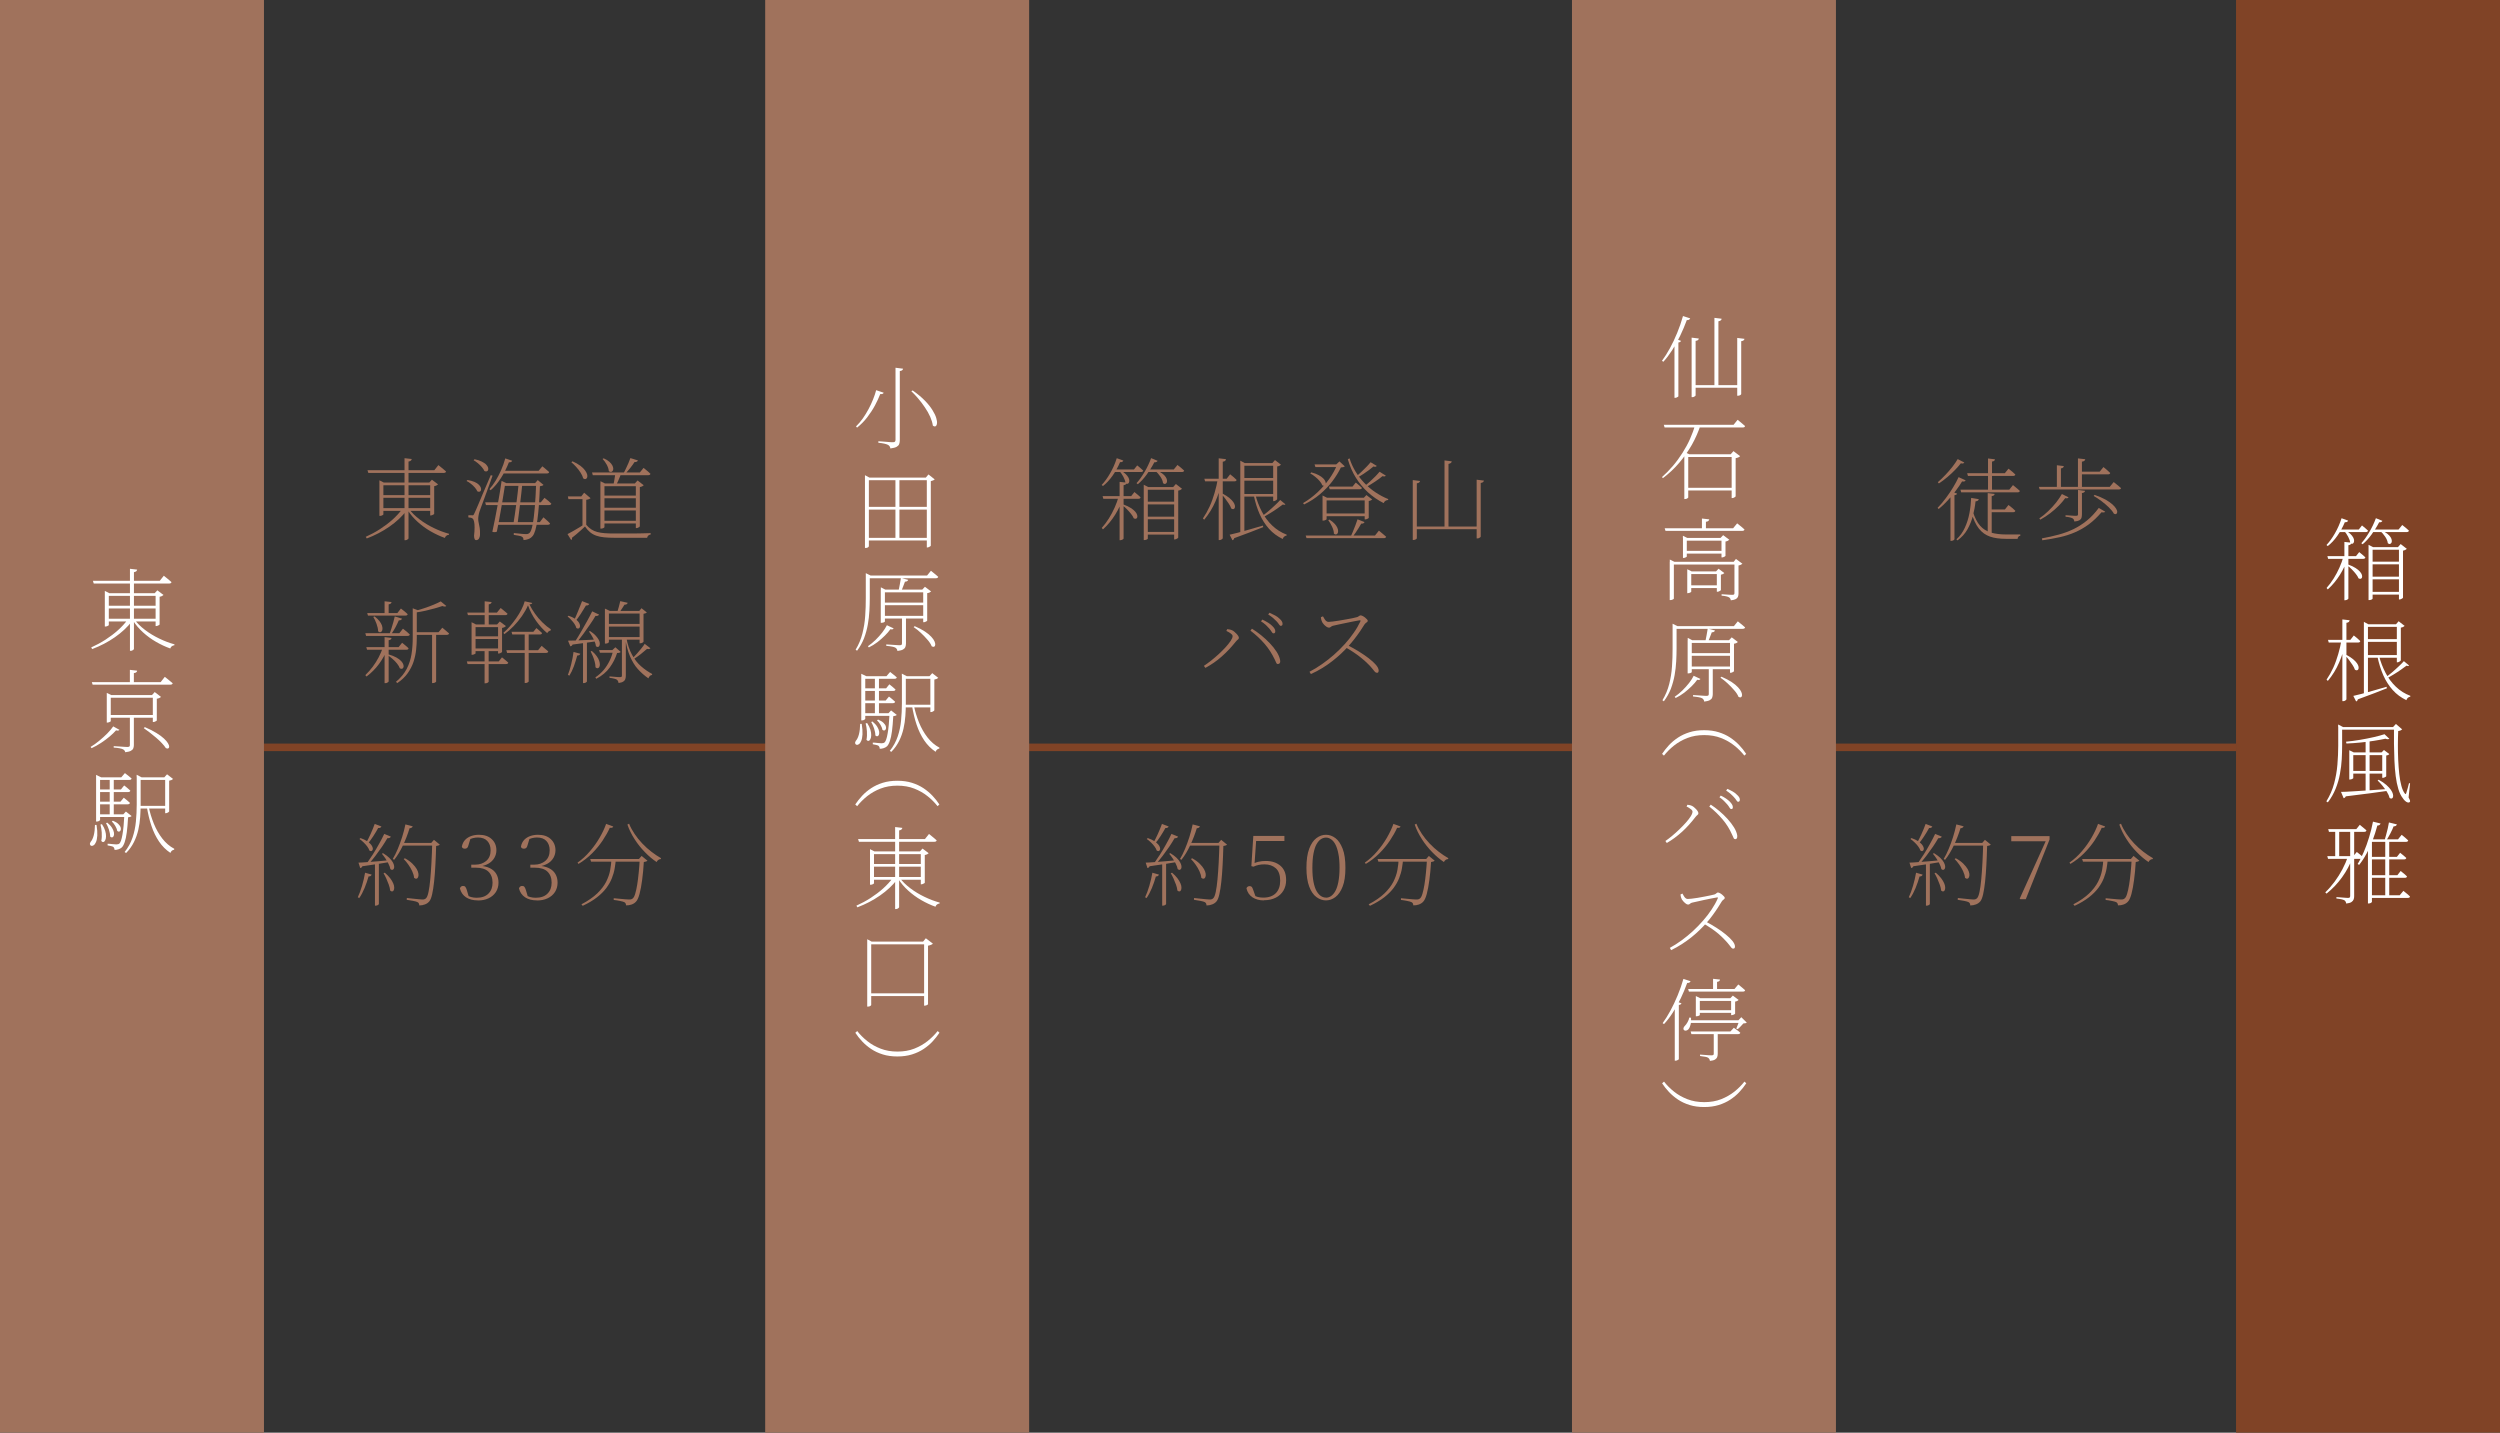 <?xml version="1.0" encoding="UTF-8"?>
<svg id="_レイヤー_2" data-name="レイヤー 2" xmlns="http://www.w3.org/2000/svg" viewBox="0 0 332.24 190.4">
  <rect x="0" y="0" width="332.24" height="190.4" fill="#333333" stroke="none"/>
  <defs>
    <style>
      .cls-1 {
        fill: #804326;
      }

      .cls-1, .cls-2, .cls-3 {
        stroke-width: 0px;
      }

      .cls-2 {
        fill: #fff;
      }

      .cls-3 {
        fill: #a0725c;
      }

      .cls-4 {
        fill: none;
        stroke: #804326;
        stroke-miterlimit: 10;
      }
    </style>
  </defs>
  <g id="_レイヤー_1-2" data-name="レイヤー 1">
    <g>
      <line class="cls-4" x1="35.08" y1="99.32" x2="297.16" y2="99.32"/>
      <g>
        <g>
          <path class="cls-3" d="M53.45,67.66h.59v.19c-.61.79-1.37,1.5-2.29,2.14s-1.92,1.16-3.01,1.57l-.13-.22c.66-.3,1.3-.64,1.9-1.03.6-.39,1.16-.81,1.66-1.26.5-.45.93-.92,1.28-1.4ZM48.84,62.49h8.88l.54-.68c.14.1.26.2.36.29.1.09.22.18.34.28.12.1.23.19.32.28-.03.13-.14.19-.32.19h-10.01l-.11-.35ZM50.42,64.13v-.3l.59.3h6.3v.36h-6.36v3.88s-.02.04-.07.07-.1.05-.16.08c-.06.02-.13.04-.2.04h-.1v-4.42ZM50.73,65.8h6.56v.36h-6.56v-.36ZM50.76,67.53h6.56v.36h-6.56v-.36ZM53.76,60.89l.96.11c-.02.08-.05.15-.11.21-.06.06-.17.1-.32.13v10.2s-.02.07-.07.11-.1.07-.16.1c-.06.03-.13.04-.19.04h-.11v-10.9ZM54.35,67.63c.37.5.84.96,1.42,1.4.58.44,1.21.82,1.9,1.15.68.33,1.35.58,2.01.76l-.02.13c-.12,0-.23.05-.33.12-.1.07-.17.17-.21.3-.63-.22-1.26-.52-1.89-.88-.63-.36-1.21-.79-1.74-1.27-.53-.48-.97-1-1.33-1.57l.19-.13ZM57.17,64.13h-.12l.35-.38.82.62s-.11.09-.2.14-.2.08-.32.1v3.68s-.03.05-.08.08c-.06.03-.12.06-.19.09-.07.03-.13.04-.2.04h-.06v-4.38Z"/>
          <path class="cls-3" d="M62.12,63.79c.38.06.7.15.95.26.25.11.44.23.57.37s.22.26.26.39.05.24.02.34c-.03.1-.09.16-.17.19-.08.03-.19.01-.31-.04-.07-.17-.19-.34-.34-.52-.16-.18-.33-.34-.52-.49-.19-.15-.38-.28-.58-.37l.12-.12ZM62.77,68.49c.06,0,.11-.01.14-.04.03-.02.08-.1.13-.22.04-.08.08-.16.11-.24.04-.08.09-.21.17-.38s.19-.43.33-.77c.14-.34.34-.81.59-1.4.25-.59.58-1.36.98-2.29l.24.06c-.1.3-.22.63-.36,1.01-.14.38-.28.76-.42,1.15-.14.39-.28.77-.41,1.12-.13.36-.24.67-.34.92-.09.26-.16.45-.2.56-.06.18-.1.35-.13.52-.03.17-.05.33-.05.46,0,.17.02.35.07.55s.09.42.13.67.05.53.04.85c0,.24-.06.43-.14.56-.09.13-.21.2-.37.2-.1,0-.17-.05-.21-.16-.04-.11-.07-.25-.07-.43.05-.41.07-.77.07-1.1s-.02-.59-.07-.79-.11-.33-.2-.39c-.07-.06-.15-.09-.24-.11-.09-.02-.2-.03-.32-.04v-.28h.52ZM63.07,61.03c.38.08.7.18.95.31s.45.25.58.39.22.27.26.4.04.24.01.33-.09.15-.18.18c-.09.03-.19.01-.31-.04-.07-.17-.19-.34-.34-.52s-.33-.35-.53-.52c-.2-.16-.39-.3-.57-.4l.12-.12ZM64.49,66.76h7.38l.49-.6c.21.16.38.3.53.42.14.12.27.24.38.35-.03.13-.13.19-.3.19h-8.39l-.1-.36ZM67.15,60.92l.92.31c-.02.06-.07.12-.14.16-.07.04-.17.06-.3.05-.29.75-.64,1.45-1.06,2.1-.42.65-.87,1.18-1.36,1.61l-.17-.14c.28-.31.55-.68.82-1.11.26-.43.51-.9.73-1.4.22-.51.41-1.03.56-1.58ZM67.15,64.21c-.06.35-.13.79-.21,1.33s-.18,1.1-.28,1.71c-.1.61-.21,1.21-.32,1.8-.11.59-.22,1.12-.31,1.6-.06.04-.14.06-.23.07s-.21,0-.37-.04c.11-.51.23-1.07.35-1.69.12-.61.24-1.23.35-1.85s.21-1.22.31-1.78c.09-.56.17-1.04.22-1.45l.66.31h-.16ZM65.91,69.39h5.83l.48-.64c.12.1.23.2.32.28.1.08.19.17.29.26.1.09.19.18.27.27-.02.12-.12.18-.3.18h-6.9v-.35ZM66.74,62.57h4.84l.5-.6c.12.1.23.18.32.26.09.08.19.16.29.25.1.09.2.17.29.25-.02.13-.13.19-.31.19h-5.93v-.36ZM66.9,64.21h4.6v.36h-4.6v-.36ZM68.93,64.21h.49c-.03.37-.07.79-.13,1.27-.05.48-.11.96-.17,1.46s-.12.98-.18,1.44c-.06.46-.11.87-.16,1.22h-.55c.06-.35.12-.76.19-1.22s.13-.95.2-1.45c.06-.5.12-.99.18-1.46.06-.47.1-.89.13-1.25ZM71.24,64.21h-.13l.35-.41.77.64s-.09.09-.16.11c-.08.03-.18.05-.32.07-.03.9-.08,1.73-.13,2.48-.06.75-.12,1.41-.2,1.97s-.17,1.04-.28,1.4c-.11.37-.23.63-.37.78-.15.18-.33.31-.55.39s-.43.13-.65.13c0-.09-.01-.17-.04-.25-.03-.08-.08-.14-.16-.19-.08-.06-.23-.1-.45-.14-.22-.04-.43-.08-.64-.11v-.24c.18.02.37.04.59.06.22.02.42.04.61.06.19.02.33.02.41.02.13,0,.22-.01.29-.04.06-.02.13-.07.2-.13.15-.14.29-.51.4-1.09.12-.58.21-1.34.29-2.29.08-.94.14-2.02.18-3.24Z"/>
          <path class="cls-3" d="M77.91,69.74c.21.25.43.45.67.61.24.16.5.27.79.35s.63.13,1.01.16.83.04,1.33.04h1.55c.56,0,1.11,0,1.67-.01s1.07-.02,1.54-.04v.18c-.26.04-.42.19-.47.44h-4.3c-.54,0-1-.02-1.4-.06s-.75-.11-1.06-.22c-.31-.11-.58-.26-.82-.46s-.47-.45-.68-.76c-.16.16-.35.33-.56.52-.21.19-.42.37-.62.54s-.39.32-.55.44c.02.08.01.14,0,.18-.02.04-.06.08-.11.11l-.48-.78c.21-.1.46-.24.74-.4.29-.16.59-.34.9-.53.31-.19.6-.37.85-.54v.23ZM77.91,66.43v3.26l-.5.37v-3.73h-1.87l-.07-.36h1.78l.38-.49.86.73s-.1.07-.19.11c-.1.04-.22.08-.38.1ZM76.07,61.3c.43.19.78.39,1.06.6.27.21.48.41.62.61.14.2.24.38.28.54s.04.3,0,.41c-.04.11-.11.17-.2.2s-.2,0-.32-.08c-.06-.24-.18-.49-.35-.76-.17-.27-.37-.53-.59-.77s-.43-.46-.64-.62l.14-.11ZM78.69,62.79h6.34l.5-.61c.12.1.23.18.32.26s.2.16.3.25c.1.09.2.18.29.27-.02.13-.12.19-.3.19h-7.36l-.1-.36ZM79.8,64.25v-.3l.59.3h4.4v.36h-4.46v5.44s-.02.05-.06.08c-.04.03-.09.06-.16.08-.06.02-.14.04-.22.04h-.1v-6ZM80.06,65.86h4.66v.36h-4.66v-.36ZM80.06,67.48h4.66v.36h-4.66v-.36ZM80.06,69.21h4.66v.36h-4.66v-.36ZM80.23,60.91c.31.14.56.29.74.45.18.16.32.32.4.48.08.16.13.3.13.43,0,.13-.02.23-.08.31-.06.08-.13.13-.22.14-.09.01-.18-.03-.29-.11-.02-.26-.11-.55-.28-.86-.17-.31-.35-.56-.55-.76l.13-.07ZM81.8,62.79h.79c-.06.16-.12.34-.2.55s-.17.41-.26.62c-.09.2-.18.38-.26.53h-.36c.04-.16.08-.35.11-.56.04-.21.07-.42.1-.62s.06-.38.07-.52ZM83.78,60.88l1,.31c-.06.15-.21.22-.46.22-.14.23-.33.49-.55.77s-.45.54-.68.77h-.26c.11-.19.23-.41.34-.65.12-.24.23-.49.34-.74.11-.25.2-.48.27-.69ZM84.49,64.25h-.12l.36-.4.82.64s-.11.09-.2.14c-.1.04-.2.08-.32.1v5.21s-.03.06-.08.1-.11.07-.18.1c-.07.03-.13.04-.2.04h-.07v-5.93Z"/>
          <path class="cls-3" d="M50.9,86h.6v.19c-.29.74-.67,1.42-1.13,2.05-.47.63-1.02,1.19-1.66,1.67l-.16-.19c.36-.34.69-.72.99-1.12.3-.4.56-.82.79-1.26.23-.44.42-.89.57-1.34ZM48.56,84.15h4.51l.48-.6c.21.16.38.3.53.42.14.12.27.24.38.35-.02.13-.13.19-.31.19h-5.5l-.1-.36ZM48.69,86h4.28l.47-.58c.2.16.37.3.5.41.14.11.26.22.36.34-.03.12-.13.18-.3.18h-5.22l-.1-.35ZM48.8,81.47h4.01l.47-.6c.21.16.38.3.52.41.14.12.27.23.38.34-.03.13-.13.19-.3.19h-4.98l-.1-.35ZM49.79,81.93c.27.21.48.41.64.61.15.2.26.39.32.56.06.18.09.33.08.47,0,.14-.04.25-.1.33-.06.08-.13.12-.22.13-.08,0-.17-.04-.26-.13,0-.3-.08-.64-.21-1-.13-.36-.27-.66-.43-.91l.17-.07ZM51.11,79.91l.92.1c0,.08-.04.15-.1.2-.06.05-.15.09-.28.11v1.3h-.54v-1.7ZM51.11,84.67l.92.11c0,.08-.04.15-.1.2-.06.05-.15.09-.28.1v5.48s-.02.05-.07.09c-.04.04-.1.07-.16.1-.06.03-.13.04-.19.04h-.12v-6.12ZM51.65,86.97c.42.12.76.26,1.03.41.27.15.48.31.63.47.15.16.25.32.29.46s.06.26.02.36c-.03.1-.09.17-.17.2-.08.03-.19.02-.31-.05-.07-.2-.2-.41-.37-.63s-.38-.43-.6-.62c-.22-.2-.44-.36-.65-.49l.12-.11ZM52.46,81.92l.97.3c-.02.06-.07.11-.14.16-.07.05-.17.07-.29.06-.11.27-.26.57-.43.9-.18.33-.36.63-.56.91h-.25c.09-.22.18-.46.26-.73.09-.27.17-.55.25-.83s.14-.54.19-.77ZM54.85,80.84l.78.29c-.03.06-.11.1-.24.12v3.47c0,.54-.03,1.09-.09,1.64-.06.55-.18,1.09-.35,1.61-.18.53-.44,1.03-.78,1.51-.34.48-.8.91-1.37,1.3l-.18-.17c.63-.53,1.11-1.1,1.43-1.72.32-.62.53-1.27.64-1.97.11-.7.16-1.43.16-2.19v-3.89ZM58.57,79.92l.74.61c-.05.06-.12.08-.2.08s-.2-.03-.32-.07c-.29.1-.63.2-1.01.31-.39.11-.8.21-1.22.31-.43.1-.85.17-1.25.23l-.07-.22c.39-.1.8-.23,1.22-.37.42-.14.82-.29,1.2-.45.38-.16.68-.3.92-.43ZM55.22,84.02h3.06l.5-.6c.12.1.23.18.32.26s.19.16.29.25c.1.09.2.17.29.25-.02.06-.05.11-.1.14-.05.03-.12.05-.2.05h-4.16v-.36ZM57.42,84.02h.54v6.56s-.04.06-.13.12c-.09.06-.2.08-.34.08h-.07v-6.77Z"/>
          <path class="cls-3" d="M62.04,87.9h4.24l.43-.54c.11.09.21.17.3.24.09.07.18.15.28.23s.18.16.26.23c-.03.13-.13.19-.3.19h-5.11l-.1-.36ZM62.09,81.41h3.95l.5-.61c.12.1.23.18.32.26.1.08.2.16.3.25.1.09.2.17.29.25-.03.13-.14.19-.32.19h-4.94l-.1-.35ZM62.67,82.99v-.3l.59.3h3.29v.35h-3.35v3.49s-.02.04-.07.07-.1.06-.17.08c-.07.02-.14.04-.21.04h-.08v-4.03ZM62.9,84.57h3.59v.35h-3.59v-.35ZM62.94,86.18h3.54v.35h-3.54v-.35ZM64.4,86.36h.54v4.25s-.04.06-.13.12c-.09.06-.2.08-.34.08h-.07v-4.45ZM64.41,79.91l.92.1c0,.08-.04.15-.1.2-.06.05-.15.09-.28.11v2.9h-.54v-3.31ZM66.18,82.99h-.12l.36-.4.82.62s-.11.09-.2.14c-.1.04-.2.08-.32.1v3.19s-.03.05-.08.08-.11.06-.18.09c-.07.03-.13.04-.2.04h-.07v-3.88ZM70.16,80.46c-.2.47-.47.94-.8,1.42-.33.47-.7.91-1.1,1.33-.4.41-.81.77-1.23,1.07l-.13-.18c.28-.24.57-.53.86-.86s.57-.7.84-1.08c.27-.38.5-.77.7-1.16.2-.39.34-.75.43-1.09l1,.22c0,.06-.04.1-.1.13-.06.03-.15.05-.27.06.2.42.45.83.74,1.24s.62.8.98,1.15c.36.36.73.66,1.12.92l-.02.16c-.1.02-.2.07-.28.13-.08.06-.14.14-.17.23-.54-.45-1.03-1-1.49-1.64-.46-.65-.81-1.33-1.06-2.04ZM67.29,86.41h4.22l.47-.58c.12.1.22.18.31.26s.18.16.29.24.2.17.28.25c-.02.13-.13.19-.31.19h-5.16l-.1-.36ZM67.99,83.96h2.89l.41-.49c.1.08.18.15.26.22s.16.14.25.22.17.15.24.22c-.03.13-.13.19-.3.19h-3.66l-.1-.36ZM69.73,83.96h.53v6.61s-.04.06-.13.12-.19.08-.33.08h-.07v-6.82Z"/>
          <path class="cls-3" d="M75.56,81.83c.34.11.62.24.83.38.21.14.37.29.48.44.11.15.17.28.2.41.02.12.02.23-.02.31s-.1.14-.18.16-.17,0-.28-.07c-.06-.26-.21-.53-.45-.82-.24-.29-.47-.53-.71-.7l.13-.11ZM76.22,86.64l.9.24c-.02.07-.07.13-.13.17-.06.04-.16.07-.28.07-.12.46-.27.94-.44,1.42-.18.48-.38.9-.6,1.25l-.2-.1c.16-.4.31-.87.44-1.42.14-.54.24-1.09.31-1.63ZM75.5,85.14c.24,0,.56,0,.96-.02.4-.02.85-.04,1.34-.06.5-.02,1-.05,1.52-.07v.22c-.37.06-.83.12-1.36.2-.53.08-1.15.16-1.87.25-.03.08-.07.14-.13.17s-.11.06-.16.07l-.31-.74ZM77.36,79.89l.96.37c-.03.06-.08.12-.16.16-.07.04-.17.06-.29.05-.21.35-.44.72-.68,1.1-.25.38-.49.72-.72,1l-.19-.11c.16-.33.34-.73.53-1.2s.38-.93.55-1.38ZM78.71,81.25l.91.43c-.03.06-.09.1-.17.14s-.19.05-.31.03c-.19.33-.43.7-.71,1.11-.28.41-.57.83-.88,1.25-.31.42-.61.81-.91,1.16h-.29c.26-.39.53-.83.81-1.31.28-.48.56-.97.83-1.46.27-.49.51-.94.71-1.35ZM77.47,85.26l.53-.04v5.35s-.04.07-.13.13-.2.08-.32.08h-.07v-5.52ZM78.42,83.87c.31.2.56.4.74.6.18.2.32.39.41.56s.14.33.14.47c0,.14-.01.25-.06.34-.05.08-.11.13-.19.14-.08.01-.17-.02-.26-.1-.02-.21-.09-.43-.19-.67-.1-.24-.22-.47-.35-.69s-.26-.42-.39-.59l.16-.07ZM78.66,86.52c.27.23.49.46.64.68.16.22.27.43.33.62.06.19.09.36.09.51,0,.15-.04.26-.1.35-.06.08-.13.13-.22.13s-.17-.04-.26-.13c0-.22-.03-.46-.1-.72-.07-.26-.15-.51-.25-.75-.1-.24-.2-.46-.29-.64l.16-.06ZM81.49,86.39h-.11l.4-.37.71.62c-.07.09-.23.14-.48.14-.21.67-.53,1.31-.97,1.92-.44.61-1.04,1.11-1.8,1.51l-.12-.19c.43-.29.81-.63,1.13-1.01.32-.39.58-.81.79-1.25.21-.45.36-.9.46-1.37ZM79.62,86.39h2.11v.36h-2l-.11-.36ZM80.39,81.19v-.31l.66.31h3.91l.29-.36.71.56s-.08.09-.16.11c-.07.03-.16.05-.28.07v3.72s-.05.06-.14.12c-.1.06-.2.08-.31.08h-.07v-3.95h-4.08v3.8s-.04.07-.13.12-.19.07-.33.07h-.07v-4.36ZM80.58,84.66h4.72v.35h-4.72v-.35ZM80.6,82.92h4.66v.35h-4.66v-.35ZM82.65,84.66h.52v5.11c0,.16-.02.31-.06.45-.04.14-.13.26-.27.35-.14.1-.35.16-.64.2,0-.09-.03-.17-.07-.25s-.09-.15-.16-.2c-.08-.05-.2-.09-.35-.13-.16-.04-.36-.08-.62-.11v-.19c.24.02.44.03.61.05.17.02.33.03.47.04.15,0,.25.01.31.01.1,0,.17-.02.21-.05s.05-.09.05-.17v-5.1ZM82.44,79.89l.98.22c-.05.17-.19.25-.43.25-.06.1-.14.22-.22.35-.08.13-.16.25-.25.38-.08.12-.16.24-.23.34h-.28c.06-.2.14-.45.22-.75.08-.3.15-.56.2-.79ZM83.22,84.66c.17.94.42,1.72.77,2.35.34.63.75,1.14,1.21,1.54.46.4.95.74,1.46,1.01v.14c-.12,0-.21.05-.29.13s-.15.18-.2.32c-.51-.35-.97-.76-1.39-1.22s-.76-1.03-1.05-1.7-.51-1.51-.66-2.51l.16-.06ZM85.67,85.56l.77.59s-.08.08-.16.1c-.08.02-.18.01-.29-.02-.2.18-.47.41-.8.67s-.67.5-1,.71l-.12-.13c.18-.18.38-.39.59-.63.21-.24.4-.47.59-.7s.33-.43.43-.59Z"/>
        </g>
        <g>
          <path class="cls-3" d="M48.51,115.98l.88.25c-.02.07-.07.13-.13.18-.06.05-.16.07-.28.07-.14.51-.32,1.02-.53,1.54-.21.51-.45.96-.71,1.33l-.19-.11c.2-.42.39-.93.56-1.51s.31-1.17.41-1.76ZM47.65,114.64c.26,0,.61-.03,1.05-.06.44-.03.95-.07,1.52-.12.57-.05,1.16-.1,1.76-.16l.02.22c-.48.08-1.04.17-1.67.28-.63.1-1.36.21-2.17.32-.06.14-.16.22-.29.24l-.23-.72ZM47.91,111.38c.35.12.64.25.86.4.22.15.4.3.52.44.12.15.2.28.23.41.04.12.04.23,0,.31-.03.08-.08.14-.16.16-.07.02-.16,0-.26-.06-.06-.18-.16-.36-.3-.55-.14-.19-.31-.38-.49-.55-.18-.18-.36-.32-.54-.44l.13-.12ZM49.79,109.49l.9.35c-.02.06-.07.11-.14.15-.07.04-.17.06-.29.05-.2.37-.43.74-.68,1.13s-.5.71-.73.98l-.2-.12c.18-.32.38-.71.59-1.17s.4-.92.56-1.37ZM51.06,110.82l.89.37c-.03.06-.09.12-.17.16-.08.04-.18.05-.3.04-.19.34-.43.71-.7,1.12-.28.41-.57.81-.88,1.22-.31.4-.61.77-.92,1.11h-.3c.27-.38.55-.8.85-1.26s.57-.94.84-1.42c.27-.48.5-.92.69-1.33ZM49.82,114.74l.53-.04v5.45s-.04.08-.13.13-.2.08-.32.08h-.07v-5.63ZM50.91,113.39c.34.21.62.41.83.62s.36.4.46.58c.1.18.16.35.18.5.02.15,0,.27-.04.35s-.11.14-.19.16c-.08.02-.17-.02-.27-.1-.04-.22-.12-.45-.25-.7-.12-.25-.26-.49-.42-.73s-.31-.44-.46-.61l.16-.08ZM51.13,115.97c.3.26.55.51.73.75.18.24.31.47.4.68s.13.39.13.55c0,.16-.02.28-.07.37s-.12.14-.2.15-.17-.03-.27-.12c-.02-.24-.08-.5-.18-.77-.1-.28-.21-.55-.33-.82-.12-.27-.25-.51-.37-.71l.17-.07ZM53.88,109.56l.97.26c-.02.06-.07.12-.14.17-.07.05-.16.08-.28.08-.24.79-.54,1.56-.89,2.3-.35.74-.74,1.38-1.16,1.9l-.18-.12c.23-.38.45-.82.66-1.32s.4-1.02.58-1.58c.18-.56.32-1.12.44-1.69ZM53.51,112.02h4.2v.36h-4.39l.19-.36ZM53.81,114.06c.42.23.75.47,1,.72s.44.49.57.71c.13.23.2.43.23.62.02.18.01.33-.04.45-.05.12-.12.19-.22.21-.1.02-.2-.01-.32-.11-.02-.28-.11-.57-.25-.88-.14-.31-.32-.61-.52-.89s-.4-.53-.61-.73l.16-.1ZM57.44,112.02h-.13l.36-.41.78.64s-.1.09-.18.11-.18.05-.31.07c-.02.89-.06,1.74-.1,2.54-.04.81-.1,1.54-.17,2.2s-.16,1.22-.26,1.67c-.1.45-.23.77-.37.94-.15.18-.34.32-.58.41-.23.09-.48.14-.76.14,0-.09-.02-.17-.05-.25-.03-.08-.09-.14-.18-.19-.1-.06-.3-.11-.59-.17-.29-.06-.57-.1-.85-.14l.02-.24c.22.02.46.05.74.08.28.03.54.05.79.08s.41.04.51.04c.14,0,.24-.01.31-.04.07-.02.14-.07.21-.14.12-.12.23-.4.32-.83.09-.44.17-.99.23-1.66.06-.67.12-1.42.16-2.25s.08-1.69.1-2.59Z"/>
          <path class="cls-3" d="M63.51,119.66c-.62,0-1.14-.13-1.56-.4-.42-.27-.7-.67-.83-1.19.03-.11.09-.19.16-.25s.17-.08.27-.08c.13,0,.23.04.29.12.07.08.13.21.19.4l.31,1.04-.4-.37c.22.12.43.21.65.28.22.06.47.1.74.1.69,0,1.21-.18,1.58-.55s.55-.85.55-1.45c0-.64-.19-1.13-.56-1.48s-.93-.52-1.69-.52h-.58v-.4h.52c.59,0,1.08-.17,1.47-.5.39-.33.58-.8.58-1.41,0-.52-.15-.93-.44-1.24-.29-.31-.71-.46-1.25-.46-.44,0-.9.12-1.37.36l.41-.3-.29.96c-.04.17-.1.29-.17.36s-.18.11-.31.11c-.09,0-.17-.02-.25-.06s-.13-.11-.15-.22c.07-.37.22-.67.44-.9.22-.23.5-.4.82-.51.32-.11.66-.16,1.01-.16.72,0,1.29.19,1.7.58.41.38.62.88.62,1.48,0,.35-.09.68-.26.99-.18.31-.43.57-.77.77s-.76.34-1.25.41v-.12c.57.03,1.04.14,1.42.33.38.19.66.44.85.77.19.32.29.71.29,1.15,0,.47-.12.89-.35,1.25-.24.36-.56.64-.97.83-.41.2-.88.29-1.42.29Z"/>
          <path class="cls-3" d="M71.36,119.66c-.62,0-1.14-.13-1.56-.4-.42-.27-.7-.67-.83-1.19.03-.11.09-.19.16-.25s.17-.08.27-.08c.13,0,.23.04.29.12.07.08.13.21.19.4l.31,1.04-.4-.37c.22.12.43.21.65.28.22.06.47.1.74.1.69,0,1.21-.18,1.58-.55s.55-.85.55-1.45c0-.64-.19-1.13-.56-1.48s-.93-.52-1.69-.52h-.58v-.4h.52c.59,0,1.08-.17,1.47-.5.39-.33.58-.8.58-1.41,0-.52-.15-.93-.44-1.24-.29-.31-.71-.46-1.25-.46-.44,0-.9.12-1.37.36l.41-.3-.29.96c-.04.17-.1.29-.17.36s-.18.11-.31.11c-.09,0-.17-.02-.25-.06s-.13-.11-.15-.22c.07-.37.22-.67.44-.9.22-.23.5-.4.82-.51.32-.11.66-.16,1.01-.16.72,0,1.29.19,1.7.58.41.38.62.88.62,1.48,0,.35-.09.68-.26.99-.18.31-.43.57-.77.77s-.76.34-1.25.41v-.12c.57.03,1.04.14,1.42.33.38.19.66.44.85.77.19.32.29.71.29,1.15,0,.47-.12.89-.35,1.25-.24.36-.56.64-.97.83-.41.2-.88.29-1.42.29Z"/>
          <path class="cls-3" d="M80.55,109.49l.95.35c-.03.07-.08.12-.14.15-.06.03-.17.03-.32.02-.24.54-.56,1.1-.95,1.69-.4.59-.86,1.16-1.4,1.7s-1.14,1.01-1.81,1.41l-.13-.17c.6-.42,1.15-.92,1.64-1.5.5-.58.93-1.18,1.3-1.82.37-.64.66-1.25.86-1.83ZM81.25,114.16h.6c-.03.4-.09.81-.16,1.24s-.2.86-.37,1.3c-.17.44-.42.87-.73,1.3-.32.43-.73.84-1.24,1.24-.51.4-1.15.78-1.91,1.14l-.17-.2c.88-.46,1.58-.95,2.11-1.46.52-.51.92-1.03,1.18-1.55.26-.52.44-1.04.53-1.55.09-.51.15-.99.17-1.45ZM78.44,114.16h6.97v.35h-6.86l-.11-.35ZM85.04,114.16h-.13l.36-.41.78.64s-.1.07-.18.1-.18.05-.31.07c-.05.84-.12,1.63-.22,2.37-.1.74-.21,1.37-.35,1.88-.14.51-.3.86-.49,1.04-.15.16-.34.28-.57.36-.23.08-.47.12-.73.11,0-.08-.02-.16-.05-.24s-.1-.14-.19-.19c-.1-.05-.3-.1-.58-.16-.28-.06-.55-.1-.82-.13v-.23c.22.02.46.04.74.07.28.03.54.05.78.07.24.02.41.03.5.03.14,0,.24-.01.31-.03.07-.02.14-.06.22-.13.11-.1.22-.3.31-.62.1-.32.18-.71.26-1.18s.14-1,.2-1.59c.06-.59.11-1.2.14-1.83ZM83.6,109.46c.18.46.43.91.73,1.36.3.45.65.88,1.03,1.28.38.4.79.77,1.22,1.1.43.33.85.61,1.27.85l-.04.12c-.11,0-.22.03-.31.1-.1.06-.18.16-.24.29-.53-.35-1.05-.79-1.55-1.31-.51-.52-.97-1.09-1.37-1.72-.41-.63-.73-1.28-.96-1.95l.23-.12Z"/>
        </g>
      </g>
      <g>
        <g>
          <path class="cls-3" d="M148.41,60.89l.88.32c-.02.06-.07.12-.14.16-.07.04-.17.06-.3.05-.27.65-.61,1.25-1,1.81-.4.56-.82,1.01-1.27,1.36l-.17-.14c.38-.41.76-.92,1.12-1.55.36-.62.66-1.29.88-2ZM148.7,65.93h.56v.19c-.26.82-.62,1.58-1.07,2.3-.45.72-.98,1.36-1.61,1.93l-.16-.19c.35-.39.67-.82.95-1.27s.54-.93.76-1.43c.22-.5.41-1.01.55-1.52ZM146.54,65.93h3.79l.43-.54c.18.15.34.28.47.39.13.11.25.21.35.32-.03.13-.14.19-.31.19h-4.64l-.1-.36ZM147.86,62.39h2.84l.43-.54c.18.15.34.28.46.38.12.1.24.21.34.31-.03.13-.13.19-.3.19h-3.78v-.35ZM148.91,62.53c.29.14.52.3.68.46s.29.32.37.47c.08.15.12.28.12.41s-.02.22-.07.3c-.05.08-.11.12-.19.13-.08.01-.16-.02-.25-.1-.02-.26-.12-.54-.28-.84s-.34-.56-.52-.76l.14-.07ZM148.79,64.04l.96.1c-.02.09-.06.16-.12.22s-.17.1-.31.12v7.08s-.02.07-.07.1-.1.07-.16.09c-.06.02-.13.04-.19.04h-.11v-7.74ZM149.32,67.05c.39.14.71.3.96.46s.44.32.58.48c.14.16.22.3.26.44.04.14.04.25.01.34s-.09.14-.17.17c-.08.02-.18,0-.29-.06-.07-.18-.19-.38-.36-.59s-.35-.42-.55-.62c-.2-.2-.39-.37-.58-.5l.13-.11ZM152.99,60.89l.85.35c-.02.06-.07.11-.15.15-.08.04-.17.06-.28.04-.3.58-.64,1.12-1.02,1.64-.38.52-.78.95-1.18,1.28l-.17-.14c.35-.38.7-.87,1.05-1.46.35-.59.65-1.21.89-1.87ZM152,64.73v-.31l.6.31h3.79v.35h-3.85v6.49s-.02.05-.06.08-.09.06-.16.08c-.07.02-.14.04-.22.04h-.1v-7.04ZM152.27,66.67h4.09v.36h-4.09v-.36ZM152.27,68.66h4.09v.35h-4.09v-.35ZM152.27,70.69h4.09v.36h-4.09v-.36ZM152.38,62.39h3.61l.49-.6c.2.16.37.3.51.41.14.12.27.23.38.34-.03.13-.14.19-.31.19h-4.68v-.35ZM153.68,62.5c.33.14.59.28.8.44s.35.31.45.47.15.3.16.43c.01.13,0,.24-.05.32s-.11.13-.2.15-.18-.02-.28-.1c-.03-.28-.15-.57-.36-.88-.21-.3-.43-.56-.66-.76l.14-.08ZM156.03,64.73h-.12l.36-.41.82.64s-.11.09-.2.14-.2.08-.31.1v6.25s-.03.05-.08.09c-.05.04-.11.07-.19.1-.07.03-.14.05-.2.05h-.07v-6.96Z"/>
          <path class="cls-3" d="M161.86,63.62h.55v.19c-.2.99-.49,1.93-.88,2.82-.38.89-.88,1.7-1.5,2.44l-.17-.17c.34-.5.64-1.03.9-1.6.26-.57.47-1.17.65-1.79.18-.62.33-1.25.44-1.89ZM160.06,63.62h2.96l.46-.59c.2.16.37.3.5.41s.26.23.36.34c-.02.13-.12.19-.3.19h-3.89l-.1-.36ZM161.97,60.91l.96.11c-.02.09-.05.16-.11.22-.06.06-.17.1-.32.12v10.16s-.02.07-.07.11-.1.07-.16.1c-.06.02-.12.04-.19.04h-.12v-10.85ZM162.5,65.61c.36.19.65.38.88.57.23.19.4.37.52.54s.19.33.21.46c.02.14.02.25-.02.33-.04.08-.1.13-.18.15-.08.02-.18-.01-.28-.08-.06-.19-.17-.4-.32-.63-.15-.23-.31-.45-.48-.68s-.33-.42-.49-.58l.16-.08ZM163.42,71.06c.26-.06.61-.14,1.07-.26.46-.12.97-.26,1.55-.43s1.18-.34,1.79-.52l.05.2c-.46.18-1.02.4-1.66.65-.64.25-1.38.52-2.2.82-.03.14-.11.24-.23.28l-.37-.73ZM164.83,61.54v-.32l.59.32h4.13v.35h-4.18v8.92s-.02.05-.05.09-.09.07-.15.1c-.06.03-.14.04-.23.04h-.11v-9.49ZM164.99,63.52h4.6v.36h-4.6v-.36ZM165.04,65.65h4.6v.35h-4.6v-.35ZM166.84,65.75c.2.79.49,1.54.86,2.25s.83,1.33,1.38,1.85,1.19.93,1.91,1.2v.12c-.12.02-.23.06-.32.14-.1.08-.16.18-.2.32-.71-.34-1.32-.79-1.82-1.35-.5-.56-.92-1.21-1.25-1.96s-.59-1.58-.78-2.49l.23-.08ZM170.13,66.44l.7.58c-.07.08-.18.09-.34.02-.18.14-.43.32-.73.53-.3.21-.63.43-.98.64-.35.22-.7.41-1.03.58l-.1-.14c.28-.2.58-.44.91-.71.32-.28.63-.55.91-.82.28-.27.51-.49.67-.68ZM169.21,61.54h-.12l.35-.4.8.62s-.11.09-.2.14-.19.07-.31.09v4.34s-.03.07-.08.11-.11.08-.18.11c-.07.03-.13.05-.2.05h-.07v-5.06Z"/>
          <path class="cls-3" d="M177.7,61.72h-.12l.43-.4.71.66s-.11.08-.19.1c-.08.02-.19.03-.33.04-.3.63-.69,1.25-1.15,1.86-.46.61-1.01,1.17-1.63,1.7-.62.52-1.33.98-2.11,1.36l-.14-.18c.69-.4,1.33-.88,1.92-1.43.59-.56,1.11-1.15,1.57-1.79.45-.64.8-1.27,1.05-1.91ZM173.51,71.17h9.22l.52-.65c.13.1.24.2.34.28.1.08.2.17.31.26.11.09.21.18.31.27-.03.13-.14.19-.31.19h-10.27l-.11-.35ZM174.25,62.77c.4.1.73.23.99.37.26.14.46.28.61.43s.24.29.29.43c.05.14.06.25.04.35-.03.1-.08.16-.16.19s-.18.01-.29-.04c-.07-.19-.19-.39-.37-.59s-.37-.39-.59-.56c-.22-.18-.43-.32-.64-.43l.12-.13ZM174.7,61.72h3.35v.35h-3.24l-.11-.35ZM175.76,66.15v-.3l.6.3h5.51v.35h-5.57v2.5s-.02.04-.07.07-.1.05-.17.08c-.07.02-.14.04-.22.04h-.08v-3.02ZM175.9,68.24h5.84v.36h-5.84v-.36ZM176.66,69.04c.29.18.52.37.69.55.17.18.29.36.37.53s.11.32.11.46-.03.24-.08.32c-.06.08-.13.12-.21.13s-.17-.03-.27-.11c0-.29-.09-.6-.25-.94s-.33-.62-.5-.85l.16-.08ZM176.62,64.67h3.12l.44-.54c.11.09.21.17.29.24.08.07.17.15.27.23.1.08.18.16.26.24-.03.12-.14.18-.31.18h-3.98l-.1-.35ZM179.35,60.91c.19.62.46,1.2.79,1.75s.73,1.06,1.18,1.53.94.88,1.48,1.24c.54.36,1.1.66,1.7.9l-.04.12c-.12,0-.23.04-.34.11-.1.06-.18.16-.24.3-.75-.38-1.44-.85-2.07-1.42s-1.17-1.23-1.63-1.97c-.46-.74-.81-1.56-1.06-2.44l.23-.12ZM180.4,69.01l.94.37c-.02.06-.07.12-.14.16-.07.04-.17.06-.3.05-.1.18-.21.37-.34.58s-.27.42-.41.63c-.15.21-.3.41-.45.61h-.25c.11-.22.23-.47.34-.75.12-.28.23-.56.34-.85.11-.29.2-.55.28-.79ZM182.15,61.43l.82.49c-.05.06-.1.09-.16.11-.06.02-.15,0-.28-.04-.16.14-.36.3-.6.48s-.49.35-.76.53c-.27.18-.53.34-.79.49l-.17-.16c.23-.18.47-.39.71-.62.24-.23.48-.46.7-.69.22-.23.4-.43.53-.6ZM181.36,66.15h-.11l.34-.36.77.59s-.09.08-.18.12-.18.07-.28.08v2.24s-.03.04-.08.08c-.06.04-.12.07-.19.09-.07.02-.13.04-.2.04h-.07v-2.88ZM183.34,62.69l.83.52c-.04.06-.09.09-.16.1s-.16,0-.29-.03c-.25.22-.58.46-1,.74s-.83.53-1.24.76l-.16-.17c.24-.18.49-.38.74-.61.25-.23.49-.46.72-.69.23-.23.41-.44.56-.62Z"/>
          <path class="cls-3" d="M187.75,63.8l.97.12c-.02.08-.06.15-.12.2-.06.06-.17.09-.31.11v7.3s-.02.07-.07.1c-.04.04-.1.07-.16.09-.06.02-.13.04-.2.04h-.11v-7.96ZM187.81,69.97h8.89v.36h-8.89v-.36ZM191.97,61.19l.96.12c0,.08-.05.15-.11.21-.07.06-.17.1-.32.13v8.59h-.53v-9.05ZM196.24,63.75l.97.12c-.02.08-.06.15-.12.2-.06.06-.17.09-.31.11v7.13s-.02.07-.07.1-.1.07-.16.1c-.06.03-.13.04-.2.04h-.11v-7.8Z"/>
          <path class="cls-3" d="M159.99,88.49c.28-.18.59-.41.94-.68.34-.27.68-.56,1.02-.87.34-.31.64-.62.92-.92.28-.31.51-.59.68-.85.17-.26.26-.47.26-.64,0-.09-.05-.18-.15-.26-.1-.09-.22-.17-.35-.25-.13-.08-.24-.13-.33-.17l.11-.24c.08,0,.18.02.29.04.11.02.22.05.34.1.1.04.2.1.3.19.1.08.2.18.3.28.1.1.17.2.23.29.06.1.09.18.09.25,0,.1-.04.17-.13.23-.08.06-.18.15-.28.28-.28.35-.58.7-.89,1.03-.32.34-.64.65-.98.95-.34.3-.69.58-1.06.83s-.73.48-1.11.68l-.19-.26ZM169.85,88.25c-.11,0-.19-.05-.23-.14s-.11-.25-.21-.46c-.37-.78-.82-1.48-1.36-2.1-.54-.62-1.16-1.2-1.87-1.74l.2-.26c.39.24.8.53,1.21.86s.81.7,1.17,1.08c.36.38.67.77.91,1.15.24.38.39.74.45,1.08.02.12.02.22,0,.3-.02.08-.06.14-.11.17s-.1.05-.17.05ZM169.24,84.17c-.09,0-.17-.07-.24-.2-.07-.13-.18-.27-.31-.43-.13-.15-.28-.31-.46-.48s-.4-.33-.65-.49l.18-.23c.29.14.54.27.76.41.22.14.39.27.52.4.16.15.27.28.34.4.07.11.1.23.1.35,0,.09-.02.15-.06.2s-.1.07-.17.07ZM170.23,83.18c-.09,0-.17-.06-.25-.19s-.18-.26-.32-.41c-.15-.16-.31-.31-.48-.46-.17-.14-.38-.3-.64-.46l.17-.23c.29.13.54.25.76.37.22.12.39.24.52.37.16.14.28.26.35.38.07.12.11.24.11.35,0,.09-.02.15-.06.2s-.1.07-.17.07Z"/>
          <path class="cls-3" d="M174.02,89.28c.57-.3,1.13-.64,1.67-1.02.55-.38,1.08-.8,1.59-1.25.51-.45.99-.92,1.43-1.41s.84-.99,1.2-1.51c.36-.51.65-1.02.88-1.51.05-.12,0-.17-.14-.14-.25.04-.53.09-.86.16-.32.06-.65.13-.97.2-.32.07-.63.13-.91.19-.28.06-.5.11-.67.15-.12.02-.21.06-.28.1s-.12.08-.17.12-.12.05-.2.05-.19-.04-.31-.12c-.12-.08-.23-.18-.33-.29-.1-.11-.17-.21-.22-.29-.03-.06-.07-.14-.11-.26-.04-.12-.07-.26-.08-.43l.28-.11c.06.09.12.19.18.31.06.12.14.22.23.3s.2.13.33.13c.12,0,.3-.02.55-.05s.52-.07.83-.12c.31-.05.62-.1.93-.16.31-.06.6-.11.86-.16.26-.05.46-.1.59-.14.08-.02.15-.05.2-.09s.1-.07.15-.1c.05-.03.1-.05.14-.05.07,0,.16.03.27.08.11.05.21.12.32.2.1.08.19.16.26.24.07.08.11.15.11.2,0,.06-.03.12-.08.16-.05.04-.11.09-.18.14s-.13.12-.19.21c-.14.22-.31.5-.53.82-.22.32-.46.66-.74,1.02-.28.36-.57.72-.89,1.07-.28.3-.59.62-.94.95-.35.33-.73.65-1.15.98s-.86.63-1.34.93c-.48.3-.99.56-1.52.8l-.19-.31ZM182.96,89.4c-.09,0-.17-.04-.25-.13s-.18-.22-.31-.38c-.13-.17-.32-.38-.56-.62-.31-.31-.63-.6-.95-.85-.32-.26-.65-.5-.98-.72s-.68-.44-1.05-.65l.25-.3c.49.25.97.52,1.46.82.48.3.93.6,1.33.91.4.31.72.6.96.88.24.28.36.53.36.76,0,.09-.02.16-.06.22s-.11.08-.2.08Z"/>
        </g>
        <g>
          <path class="cls-3" d="M153.14,115.98l.88.25c-.02.07-.07.13-.13.18-.06.05-.16.07-.28.07-.14.51-.32,1.02-.53,1.54-.21.51-.45.96-.71,1.33l-.19-.11c.2-.42.39-.93.56-1.51s.31-1.17.41-1.76ZM152.27,114.64c.26,0,.61-.03,1.05-.06.44-.03.95-.07,1.52-.12.57-.05,1.16-.1,1.76-.16l.02.22c-.48.08-1.04.17-1.67.28-.63.1-1.36.21-2.17.32-.06.14-.16.22-.29.24l-.23-.72ZM152.54,111.38c.35.12.64.25.86.4.22.15.4.3.52.44.12.15.2.28.23.41.04.12.04.23,0,.31-.03.08-.08.14-.16.16-.07.02-.16,0-.26-.06-.06-.18-.16-.36-.3-.55-.14-.19-.31-.38-.49-.55-.18-.18-.36-.32-.54-.44l.13-.12ZM154.41,109.49l.9.35c-.02.06-.07.11-.14.15-.07.04-.17.06-.29.05-.2.37-.43.74-.68,1.13s-.5.71-.73.98l-.2-.12c.18-.32.38-.71.59-1.17s.4-.92.56-1.37ZM155.68,110.82l.89.37c-.03.06-.09.12-.17.16-.08.04-.18.05-.3.04-.19.34-.43.71-.7,1.12-.28.41-.57.81-.88,1.22-.31.4-.61.77-.92,1.11h-.3c.27-.38.55-.8.85-1.26s.57-.94.84-1.42c.27-.48.5-.92.69-1.33ZM154.44,114.74l.53-.04v5.45s-.04.08-.13.13-.2.08-.32.08h-.07v-5.63ZM155.54,113.39c.34.21.62.41.83.62s.36.4.46.58c.1.18.16.35.18.5.02.15,0,.27-.04.35s-.11.14-.19.16c-.08.02-.17-.02-.27-.1-.04-.22-.12-.45-.25-.7-.12-.25-.26-.49-.42-.73s-.31-.44-.46-.61l.16-.08ZM155.75,115.97c.3.26.55.51.73.75.18.24.31.47.4.68s.13.39.13.55c0,.16-.02.28-.07.37s-.12.14-.2.15-.17-.03-.27-.12c-.02-.24-.08-.5-.18-.77-.1-.28-.21-.55-.33-.82-.12-.27-.25-.51-.37-.71l.17-.07ZM158.5,109.56l.97.26c-.02.06-.07.12-.14.17-.07.05-.16.08-.28.08-.24.79-.54,1.56-.89,2.3-.35.74-.74,1.38-1.16,1.9l-.18-.12c.23-.38.45-.82.66-1.32s.4-1.02.58-1.58c.18-.56.32-1.12.44-1.69ZM158.13,112.02h4.2v.36h-4.39l.19-.36ZM158.43,114.06c.42.23.75.47,1,.72s.44.49.57.71c.13.23.2.43.23.62.02.18.01.33-.04.45-.05.12-.12.19-.22.21-.1.02-.2-.01-.32-.11-.02-.28-.11-.57-.25-.88-.14-.31-.32-.61-.52-.89s-.4-.53-.61-.73l.16-.1ZM162.06,112.02h-.13l.36-.41.78.64s-.1.09-.18.11-.18.05-.31.07c-.02.89-.06,1.74-.1,2.54-.04.81-.1,1.54-.17,2.2s-.16,1.22-.26,1.67c-.1.45-.23.77-.37.94-.15.18-.34.32-.58.41-.23.09-.48.14-.76.14,0-.09-.02-.17-.05-.25-.03-.08-.09-.14-.18-.19-.1-.06-.3-.11-.59-.17-.29-.06-.57-.1-.85-.14l.02-.24c.22.02.46.05.74.08.28.03.54.05.79.08s.41.04.51.04c.14,0,.24-.01.31-.04.07-.02.14-.07.21-.14.12-.12.23-.4.32-.83.09-.44.17-.99.23-1.66.06-.67.12-1.42.16-2.25s.08-1.69.1-2.59Z"/>
          <path class="cls-3" d="M167.97,119.66c-.6,0-1.11-.14-1.52-.41-.41-.27-.68-.67-.8-1.19.03-.1.08-.17.16-.22.07-.05.16-.08.26-.08.13,0,.22.04.29.11.06.07.12.2.18.38l.37,1.04-.4-.36c.21.12.42.21.63.27.21.06.46.09.75.09.72,0,1.27-.2,1.66-.59.39-.4.58-.95.58-1.65,0-.76-.19-1.31-.58-1.66-.38-.34-.89-.52-1.51-.52-.55,0-1.04.1-1.46.31l-.28-.07.26-4.02h4.13v.68h-3.95l.22-.41-.25,3.62-.34-.11c.31-.17.61-.29.91-.35.29-.07.6-.1.93-.1.82,0,1.47.22,1.97.65.5.44.74,1.07.74,1.89,0,.53-.12.99-.36,1.4-.24.4-.58.72-1.02.94-.44.22-.97.34-1.58.34Z"/>
          <path class="cls-3" d="M176.22,119.66c-.45,0-.87-.15-1.27-.44-.4-.29-.72-.76-.96-1.39s-.37-1.47-.37-2.5.12-1.89.37-2.54c.24-.64.56-1.11.96-1.41.4-.3.82-.44,1.27-.44s.86.15,1.25.44.71.77.96,1.41c.25.64.37,1.49.37,2.54s-.12,1.87-.37,2.5-.57,1.1-.96,1.39c-.39.29-.81.44-1.25.44ZM176.22,119.3c.22,0,.44-.07.65-.2.21-.14.4-.36.58-.66.17-.3.31-.71.41-1.22.1-.51.16-1.14.16-1.88s-.05-1.4-.16-1.91c-.1-.52-.24-.93-.41-1.24-.17-.31-.36-.53-.58-.67-.21-.14-.43-.21-.65-.21s-.44.07-.66.2c-.22.14-.41.36-.59.67-.18.31-.31.73-.41,1.24-.1.52-.15,1.15-.15,1.91s.05,1.37.15,1.88c.1.51.24.92.41,1.22.18.3.37.52.59.66.22.14.44.2.66.2Z"/>
          <path class="cls-3" d="M185.18,109.49l.95.35c-.03.07-.08.12-.14.15-.06.03-.17.03-.32.02-.24.54-.56,1.1-.95,1.69-.4.59-.86,1.16-1.4,1.7s-1.14,1.01-1.81,1.41l-.13-.17c.6-.42,1.15-.92,1.64-1.5.5-.58.93-1.18,1.3-1.82.37-.64.66-1.25.86-1.83ZM185.87,114.16h.6c-.03.4-.09.81-.16,1.24s-.2.86-.37,1.3c-.17.44-.42.87-.73,1.3-.32.43-.73.84-1.24,1.24-.51.4-1.15.78-1.91,1.14l-.17-.2c.88-.46,1.58-.95,2.11-1.46.52-.51.92-1.03,1.18-1.55.26-.52.44-1.04.53-1.55.09-.51.15-.99.17-1.45ZM183.07,114.16h6.97v.35h-6.86l-.11-.35ZM189.66,114.16h-.13l.36-.41.78.64s-.1.07-.18.1-.18.05-.31.07c-.05.84-.12,1.63-.22,2.37-.1.74-.21,1.37-.35,1.88-.14.51-.3.86-.49,1.04-.15.16-.34.28-.57.36-.23.08-.47.12-.73.11,0-.08-.02-.16-.05-.24s-.1-.14-.19-.19c-.1-.05-.3-.1-.58-.16-.28-.06-.55-.1-.82-.13v-.23c.22.02.46.04.74.07.28.03.54.05.78.07.24.02.41.03.5.03.14,0,.24-.01.31-.03.07-.02.14-.06.22-.13.11-.1.22-.3.31-.62.1-.32.18-.71.26-1.18s.14-1,.2-1.59c.06-.59.11-1.2.14-1.83ZM188.23,109.46c.18.46.43.91.73,1.36.3.45.65.88,1.03,1.28.38.4.79.77,1.22,1.1.43.33.85.61,1.27.85l-.04.12c-.11,0-.22.03-.31.1-.1.06-.18.16-.24.29-.53-.35-1.05-.79-1.55-1.31-.51-.52-.97-1.09-1.37-1.72-.41-.63-.73-1.28-.96-1.95l.23-.12Z"/>
        </g>
      </g>
      <g>
        <g>
          <path class="cls-3" d="M261.22,63.85c-.04.06-.09.11-.16.13-.07.02-.17.02-.31,0-.21.36-.47.76-.8,1.19-.32.44-.68.87-1.07,1.3-.39.43-.8.82-1.24,1.18l-.14-.16c.38-.38.74-.82,1.1-1.3.36-.48.69-.96.98-1.45s.53-.93.71-1.33l.92.42ZM261.05,61.46c-.04.06-.09.11-.16.13-.06.02-.16.01-.3-.02-.2.26-.46.56-.77.88-.31.32-.65.64-1.02.95-.37.31-.74.6-1.13.85l-.14-.17c.34-.29.67-.61,1.01-.97.34-.36.65-.72.94-1.09s.51-.71.69-1.01l.88.46ZM260.1,65.59c-.02.06-.05.1-.11.14-.06.04-.14.06-.25.08v5.86s-.02.04-.07.08c-.04.04-.1.07-.16.09-.06.02-.13.04-.2.04h-.1v-6.07l.32-.41.56.2ZM262.97,66.34c-.02.09-.06.15-.13.2s-.17.07-.3.09c-.06.62-.18,1.25-.34,1.89-.16.64-.41,1.25-.73,1.82s-.77,1.07-1.33,1.48l-.14-.14c.47-.43.85-.95,1.12-1.55.28-.6.48-1.24.61-1.93.13-.69.2-1.36.23-2.03l1.02.17ZM267.52,64.47c.12.1.23.18.32.26s.2.16.3.25.2.18.29.26c-.03.13-.13.19-.3.19h-7.5l-.1-.36h6.5l.48-.6ZM266.93,62.29c.2.16.37.3.52.42.14.12.27.24.38.35-.02.13-.13.19-.31.19h-5.99l-.1-.36h5l.49-.6ZM262.17,67.95c.26.84.59,1.48.98,1.92.39.44.87.74,1.44.91.57.16,1.24.25,2.03.25h1.87v.17c-.11.02-.2.06-.25.13-.06.07-.09.16-.11.28h-1.57c-.82,0-1.52-.1-2.1-.3s-1.08-.56-1.48-1.07c-.4-.51-.74-1.24-1.01-2.18l.2-.1ZM265.08,65.63c0,.08-.04.15-.1.2-.06.05-.16.09-.29.1v5.08h-.53v-5.48l.92.11ZM265.12,61.04c0,.08-.04.15-.1.2-.06.05-.16.09-.29.1v3.97h-.53v-4.38l.92.11ZM266.92,67.11c.21.16.38.3.53.42.14.12.27.24.38.35-.02.13-.13.19-.31.19h-2.99v-.36h1.91l.48-.6Z"/>
          <path class="cls-3" d="M270.95,64.7h9.43l.52-.64c.13.1.24.2.35.28s.21.17.32.26c.11.09.21.18.31.27-.03.12-.14.18-.32.18h-10.49l-.11-.35ZM274.01,65.65l.89.44c-.03.06-.08.1-.14.12-.06.02-.16.02-.3-.01-.22.31-.5.64-.84.99-.34.35-.73.68-1.15,1.01-.42.32-.86.61-1.32.86l-.13-.17c.41-.28.81-.6,1.19-.97s.74-.75,1.05-1.15c.31-.4.56-.77.76-1.12ZM278.92,67.5l.85.5c-.04.06-.1.09-.17.1-.07.01-.18,0-.32-.02-.54.63-1.09,1.16-1.67,1.59s-1.19.78-1.83,1.06c-.64.28-1.32.5-2.05.66-.72.16-1.5.3-2.32.41l-.05-.25c.78-.14,1.52-.31,2.22-.5s1.36-.43,1.98-.73c.62-.3,1.21-.68,1.77-1.13s1.09-1.02,1.59-1.69ZM273.35,61.83l.92.11c0,.08-.04.15-.1.2-.06.05-.15.09-.28.11v2.74h-.54v-3.16ZM276.15,65.11l.95.12c-.02.08-.06.14-.12.19-.06.05-.16.08-.3.11v2.83c0,.18-.02.33-.06.46s-.13.23-.27.32c-.14.08-.36.14-.67.17-.02-.09-.04-.17-.07-.24-.03-.07-.09-.13-.17-.18-.08-.05-.2-.09-.35-.13s-.35-.07-.59-.09v-.2c.24.02.44.03.61.04s.32.02.47.03c.15,0,.25.01.31.01.11,0,.19-.02.22-.05.04-.04.05-.1.05-.19v-3.2ZM276.15,60.92l.97.11c0,.08-.05.15-.12.21-.07.06-.18.1-.32.11v3.6h-.53v-4.03ZM276.41,62.68h2.63l.5-.61c.12.1.23.18.32.26s.19.17.29.26c.1.09.2.18.29.26-.02.13-.12.19-.3.19h-3.73v-.36ZM278.37,65.77c.58.2,1.06.41,1.44.62.38.22.69.43.92.64.23.21.4.4.5.58.1.18.15.32.14.44s-.05.2-.13.25-.18.03-.31-.03c-.14-.26-.36-.54-.67-.84-.31-.3-.64-.58-1-.85-.36-.27-.7-.49-1.02-.67l.12-.14Z"/>
        </g>
        <g>
          <path class="cls-3" d="M254.63,115.98l.88.25c-.02.07-.07.13-.13.18-.06.05-.16.07-.28.07-.14.51-.32,1.02-.53,1.54-.21.51-.45.96-.71,1.33l-.19-.11c.2-.42.39-.93.56-1.51s.31-1.17.41-1.76ZM253.77,114.64c.26,0,.61-.03,1.05-.06.44-.03.95-.07,1.52-.12.57-.05,1.16-.1,1.76-.16l.02.22c-.48.08-1.04.17-1.67.28-.63.1-1.36.21-2.17.32-.06.14-.16.22-.29.24l-.23-.72ZM254.03,111.38c.35.12.64.25.86.4.22.15.4.3.52.44.12.15.2.28.23.41.04.12.04.23,0,.31-.03.08-.08.14-.16.16-.07.02-.16,0-.26-.06-.06-.18-.16-.36-.3-.55-.14-.19-.31-.38-.49-.55-.18-.18-.36-.32-.54-.44l.13-.12ZM255.9,109.49l.9.35c-.02.06-.07.11-.14.15-.07.04-.17.06-.29.05-.2.37-.43.74-.68,1.13s-.5.71-.73.98l-.2-.12c.18-.32.38-.71.59-1.17s.4-.92.56-1.37ZM257.17,110.82l.89.37c-.03.06-.09.12-.17.16-.08.04-.18.05-.3.04-.19.34-.43.71-.7,1.12-.28.41-.57.81-.88,1.22-.31.4-.61.77-.92,1.11h-.3c.27-.38.55-.8.85-1.26s.57-.94.84-1.42c.27-.48.5-.92.69-1.33ZM255.94,114.74l.53-.04v5.45s-.04.08-.13.13-.2.08-.32.08h-.07v-5.63ZM257.03,113.39c.34.21.62.41.83.62s.36.4.46.58c.1.18.16.35.18.5.02.15,0,.27-.04.35s-.11.14-.19.16c-.08.02-.17-.02-.27-.1-.04-.22-.12-.45-.25-.7-.12-.25-.26-.49-.42-.73s-.31-.44-.46-.61l.16-.08ZM257.25,115.97c.3.26.55.51.73.75.18.24.31.47.4.68s.13.39.13.55c0,.16-.02.28-.07.37s-.12.14-.2.15-.17-.03-.27-.12c-.02-.24-.08-.5-.18-.77-.1-.28-.21-.55-.33-.82-.12-.27-.25-.51-.37-.71l.17-.07ZM259.99,109.56l.97.26c-.02.06-.07.12-.14.17-.07.05-.16.08-.28.08-.24.79-.54,1.56-.89,2.3-.35.74-.74,1.38-1.16,1.9l-.18-.12c.23-.38.45-.82.66-1.32s.4-1.02.58-1.58c.18-.56.32-1.12.44-1.69ZM259.62,112.02h4.2v.36h-4.39l.19-.36ZM259.92,114.06c.42.23.75.47,1,.72s.44.49.57.71c.13.23.2.43.23.62.02.18.01.33-.04.45-.05.12-.12.19-.22.21-.1.02-.2-.01-.32-.11-.02-.28-.11-.57-.25-.88-.14-.31-.32-.61-.52-.89s-.4-.53-.61-.73l.16-.1ZM263.56,112.02h-.13l.36-.41.78.64s-.1.09-.18.11-.18.05-.31.07c-.02.89-.06,1.74-.1,2.54-.04.81-.1,1.54-.17,2.2s-.16,1.22-.26,1.67c-.1.45-.23.77-.37.94-.15.18-.34.32-.58.41-.23.09-.48.14-.76.14,0-.09-.02-.17-.05-.25-.03-.08-.09-.14-.18-.19-.1-.06-.3-.11-.59-.17-.29-.06-.57-.1-.85-.14l.02-.24c.22.02.46.05.74.08.28.03.54.05.79.08s.41.04.51.04c.14,0,.24-.01.31-.04.07-.02.14-.07.21-.14.12-.12.23-.4.32-.83.09-.44.17-.99.23-1.66.06-.67.12-1.42.16-2.25s.08-1.69.1-2.59Z"/>
          <path class="cls-3" d="M268.49,119.5l-.08-.07,3.58-7.91v.41l-.06-.13h-4.64v-.68h5.09v.44l-3.16,7.94h-.72Z"/>
          <path class="cls-3" d="M278.82,109.49l.95.35c-.03.07-.08.12-.14.15-.06.03-.17.03-.32.02-.24.54-.56,1.1-.95,1.69-.4.59-.86,1.16-1.4,1.7s-1.14,1.01-1.81,1.41l-.13-.17c.6-.42,1.15-.92,1.64-1.5.5-.58.93-1.18,1.3-1.82.37-.64.66-1.25.86-1.83ZM279.52,114.16h.6c-.03.4-.09.81-.16,1.24s-.2.86-.37,1.3c-.17.44-.42.87-.73,1.3-.32.43-.73.84-1.24,1.24-.51.4-1.15.78-1.91,1.14l-.17-.2c.88-.46,1.58-.95,2.11-1.46.52-.51.92-1.03,1.18-1.55.26-.52.44-1.04.53-1.55.09-.51.15-.99.17-1.45ZM276.71,114.16h6.97v.35h-6.86l-.11-.35ZM283.31,114.16h-.13l.36-.41.78.64s-.1.07-.18.1-.18.05-.31.07c-.05.84-.12,1.63-.22,2.37-.1.74-.21,1.37-.35,1.88-.14.51-.3.86-.49,1.04-.15.16-.34.28-.57.36-.23.08-.47.12-.73.11,0-.08-.02-.16-.05-.24s-.1-.14-.19-.19c-.1-.05-.3-.1-.58-.16-.28-.06-.55-.1-.82-.13v-.23c.22.02.46.04.74.07.28.03.54.05.78.07.24.02.41.03.5.03.14,0,.24-.01.31-.03.07-.02.14-.06.22-.13.11-.1.22-.3.31-.62.1-.32.18-.71.26-1.18s.14-1,.2-1.59c.06-.59.11-1.2.14-1.83ZM281.87,109.46c.18.46.43.91.73,1.36.3.45.65.88,1.03,1.28.38.4.79.77,1.22,1.1.43.33.85.61,1.27.85l-.04.12c-.11,0-.22.03-.31.1-.1.06-.18.16-.24.29-.53-.35-1.05-.79-1.55-1.31-.51-.52-.97-1.09-1.37-1.72-.41-.63-.73-1.28-.96-1.95l.23-.12Z"/>
        </g>
      </g>
      <g>
        <rect class="cls-3" y="0" width="35.08" height="190.4"/>
        <g>
          <path class="cls-2" d="M16.96,82.36h.59v.19c-.61.79-1.37,1.5-2.29,2.14s-1.92,1.16-3.01,1.57l-.13-.22c.66-.3,1.3-.64,1.9-1.03s1.16-.81,1.66-1.26.93-.92,1.28-1.4ZM12.35,77.19h8.88l.54-.68c.14.1.26.2.36.29s.22.18.34.28c.12.1.23.19.32.28-.03.13-.14.19-.32.19h-10.01l-.11-.35ZM13.93,78.83v-.3l.59.3h6.3v.36h-6.36v3.88s-.02.04-.07.07c-.04.03-.1.05-.16.08-.06.02-.13.04-.2.04h-.1v-4.42ZM14.25,80.5h6.56v.36h-6.56v-.36ZM14.27,82.23h6.56v.36h-6.56v-.36ZM17.27,75.59l.96.11c-.02.08-.05.15-.11.21-.06.06-.17.1-.32.13v10.2s-.02.07-.07.11-.1.07-.16.1c-.06.03-.13.04-.19.04h-.11v-10.9ZM17.86,82.32c.37.5.84.96,1.42,1.4.58.44,1.21.82,1.9,1.15.68.33,1.35.58,2.01.76l-.02.13c-.12,0-.23.05-.33.12-.1.07-.17.17-.21.3-.63-.22-1.26-.52-1.89-.88-.63-.36-1.21-.79-1.74-1.27-.53-.48-.97-1-1.33-1.57l.19-.13ZM20.68,78.83h-.12l.35-.38.82.62s-.11.09-.2.14c-.09.04-.2.08-.32.1v3.68s-.03.05-.08.08c-.06.03-.12.06-.19.09-.07.03-.13.04-.2.04h-.06v-4.38Z"/>
          <path class="cls-2" d="M15.04,96.53l.83.46c-.05.06-.1.09-.16.1-.06.01-.16,0-.29-.03-.22.26-.51.53-.85.82-.34.29-.72.57-1.13.84-.41.27-.83.51-1.27.71l-.13-.17c.38-.23.77-.5,1.15-.82.38-.31.74-.64,1.07-.97s.59-.65.79-.94ZM12.19,90.65h9.16l.55-.7c.14.1.26.2.37.29.11.09.22.18.34.28.12.1.23.19.34.28-.03.13-.14.19-.32.19h-10.32l-.11-.35ZM14.19,92.37v-.29l.59.29h5.89v.36h-5.95v3.11s-.02.04-.07.07-.1.06-.17.08c-.07.02-.14.04-.21.04h-.08v-3.66ZM14.41,95.02h6.13v.36h-6.13v-.36ZM17.26,95.02h.53v4.01c0,.16-.03.3-.08.43-.05.13-.16.23-.32.32s-.41.15-.75.19c0-.08-.04-.15-.09-.22-.05-.07-.12-.13-.21-.17-.1-.06-.26-.1-.46-.14-.2-.04-.46-.07-.77-.09v-.19c.31.02.58.04.79.05s.42.02.61.04c.19.01.32.02.4.02.14,0,.23-.02.28-.06.05-.04.07-.1.07-.19v-3.98ZM17.26,89.02l.97.11c0,.08-.05.15-.12.21-.07.06-.18.1-.32.11v1.44h-.53v-1.87ZM19.25,96.63c.62.26,1.13.53,1.55.79s.75.5.99.73c.24.23.42.43.53.62.11.18.17.34.16.46,0,.12-.05.2-.13.23-.08.04-.18.02-.31-.04-.13-.2-.3-.42-.53-.66-.22-.24-.48-.48-.76-.72-.28-.24-.56-.47-.85-.69-.28-.22-.55-.41-.79-.58l.12-.13ZM20.32,92.37h-.12l.36-.4.84.65s-.11.09-.22.14-.22.08-.34.1v2.88s-.03.05-.08.08c-.05.03-.11.06-.18.09-.07.03-.13.04-.2.04h-.07v-3.59Z"/>
          <path class="cls-2" d="M12.63,109.63h.2c.09.56.12,1.03.1,1.4s-.08.66-.17.87-.19.35-.31.43c-.11.08-.21.1-.31.08-.09-.02-.15-.08-.18-.18-.03-.1,0-.21.08-.34.18-.2.32-.49.42-.88.1-.39.15-.85.16-1.37ZM12.77,103.3v-.32l.67.32h-.14v5.68s-.04.06-.13.12-.19.08-.33.08h-.07v-5.88ZM13.06,103.3h3.06l.48-.56c.2.15.37.28.51.4.14.11.27.22.38.32-.03.13-.14.19-.31.19h-4.12v-.35ZM13.06,104.92h3.01l.43-.54c.18.15.34.28.47.38.13.1.24.21.35.31-.02.13-.12.19-.3.19h-3.96v-.35ZM13.06,106.54h2.95l.44-.53c.18.15.34.28.47.38.13.1.24.21.35.31-.03.13-.14.19-.31.19h-3.9v-.36ZM13.06,108.22h3.71v.36h-3.71v-.36ZM13.55,109.53c.21.31.35.61.43.88.08.28.12.52.11.74,0,.22-.04.39-.11.52-.06.13-.14.21-.24.23-.1.02-.19-.03-.28-.14.07-.34.09-.72.06-1.13-.03-.41-.09-.76-.17-1.05l.19-.05ZM14.25,109.32c.29.24.5.47.64.7s.22.43.25.61c.03.18.02.33-.02.44-.04.12-.11.19-.2.21-.09.02-.19-.01-.28-.11,0-.28-.06-.59-.17-.93-.12-.34-.24-.62-.38-.85l.17-.07ZM16.51,108.22h-.12l.34-.37.76.6c-.08.09-.24.14-.47.17-.04.78-.1,1.44-.17,1.99s-.17.99-.28,1.31c-.11.33-.24.56-.38.7-.13.11-.28.2-.45.25-.17.06-.35.08-.52.08,0-.07-.01-.14-.04-.22s-.07-.13-.13-.18c-.06-.04-.16-.08-.31-.11-.15-.04-.3-.07-.44-.09v-.22c.18,0,.4.02.64.05.24.02.42.04.52.04.18,0,.32-.04.41-.12.15-.14.29-.53.4-1.17.12-.64.2-1.55.26-2.71ZM14.58,103.3h.54v5.06h-.54v-5.06ZM15.01,109.07c.31.13.55.27.71.43.16.16.27.31.31.45.04.14.05.27.01.37-.04.1-.1.16-.18.19-.08.03-.18,0-.28-.08-.03-.21-.12-.43-.26-.67-.14-.24-.3-.44-.46-.59l.14-.1ZM18.16,103.3v-.34l.65.34h-.12v3.62c0,.54-.02,1.09-.06,1.66-.04.57-.12,1.14-.25,1.7-.13.56-.32,1.11-.58,1.63-.26.52-.6,1.01-1.04,1.45l-.2-.13c.47-.59.82-1.23,1.05-1.91.23-.68.38-1.39.45-2.14s.11-1.5.11-2.26v-3.64ZM18.28,103.3h3.92v.35h-3.92v-.35ZM18.28,107.1h3.92v.35h-3.92v-.35ZM19.75,107.15c.16.79.39,1.56.69,2.3.3.74.68,1.41,1.13,1.99s.98,1.04,1.59,1.36l-.02.13c-.1,0-.2.05-.29.12s-.16.17-.2.3c-.6-.4-1.11-.91-1.52-1.52-.41-.61-.75-1.31-1.01-2.09-.26-.78-.46-1.62-.61-2.53l.24-.07ZM21.96,103.3h-.12l.36-.4.8.62s-.1.09-.2.14c-.1.04-.21.07-.32.09v4.09s-.03.05-.08.09c-.05.04-.11.07-.18.1-.07.03-.13.04-.2.04h-.07v-4.78Z"/>
        </g>
      </g>
      <g>
        <rect class="cls-3" x="101.69" y="0" width="35.08" height="190.4"/>
        <g>
          <path class="cls-2" d="M116.43,51.85l1.01.34c-.03.07-.08.12-.14.15-.06.03-.17.04-.32.03-.18.46-.41.97-.7,1.51s-.64,1.07-1.03,1.58c-.4.52-.85.97-1.35,1.37l-.14-.16c.33-.32.63-.68.91-1.07.28-.4.53-.81.76-1.24.23-.43.43-.86.6-1.29.17-.43.31-.83.41-1.22ZM119,48.87l1.02.13c-.02.08-.06.15-.12.2-.06.06-.17.09-.32.11v9.2c0,.18-.03.35-.08.5s-.17.27-.34.37c-.18.1-.45.17-.83.22-.02-.1-.05-.2-.1-.28s-.13-.15-.22-.2c-.11-.06-.27-.11-.48-.16s-.48-.09-.8-.12v-.2c.22.02.42.03.59.04s.34.03.52.04c.18.02.34.03.49.04.15,0,.25.01.31.01.14,0,.24-.02.29-.07.05-.05.08-.13.08-.24v-9.59ZM121.29,51.89c.66.46,1.2.92,1.63,1.36.43.44.76.86,1,1.25.24.39.41.73.5,1.04.09.3.13.55.1.74-.02.19-.09.31-.19.37-.1.05-.22.02-.36-.09-.05-.37-.17-.76-.35-1.17s-.42-.83-.7-1.24c-.28-.42-.57-.81-.89-1.18-.32-.37-.62-.7-.92-.98l.18-.1Z"/>
          <path class="cls-2" d="M114.95,63.47v-.32l.59.32h7.92v.35h-7.99v8.77s-.02.05-.05.09c-.03.04-.08.07-.14.1-.06.03-.13.04-.22.04h-.11v-9.35ZM115.22,67.36h8.21v.36h-8.21v-.36ZM115.22,71.48h8.21v.35h-8.21v-.35ZM119,63.53h.53v8.12h-.53v-8.12ZM123.16,63.47h-.12l.35-.42.83.66s-.11.09-.2.13c-.1.04-.2.07-.32.1v8.58s-.03.05-.08.09c-.05.04-.11.07-.19.1-.07.03-.14.05-.2.05h-.06v-9.29Z"/>
          <path class="cls-2" d="M115.06,76.49v-.32l.65.32h-.12v3c0,.53-.02,1.09-.05,1.69-.03.6-.1,1.2-.21,1.82-.11.62-.28,1.23-.5,1.82-.23.59-.54,1.14-.93,1.66l-.19-.14c.41-.68.71-1.4.9-2.15.19-.76.32-1.53.37-2.33.06-.8.08-1.58.08-2.36v-3ZM115.32,76.49h7.88l.52-.64c.13.1.24.2.34.28.1.08.21.17.32.26.11.09.22.18.31.27-.02.06-.05.11-.11.14-.06.03-.13.05-.22.05h-9.05v-.36ZM117.87,83.09l.89.42c-.03.06-.08.1-.14.12-.06.02-.16.02-.29-.01-.19.27-.43.56-.73.85s-.62.58-.98.86c-.36.28-.75.51-1.15.71l-.13-.16c.35-.24.69-.52,1.02-.84.33-.32.62-.65.89-.99.26-.34.47-.66.62-.97ZM117.06,78.36v-.31l.6.31h5.46v.36h-5.52v3.88s-.02.04-.07.07c-.04.03-.1.05-.16.07-.06.02-.14.03-.22.03h-.1v-4.4ZM117.26,80.08h5.8v.35h-5.8v-.35ZM117.26,81.85h5.8v.35h-5.8v-.35ZM119.87,81.85h.53v3.67c0,.17-.03.32-.08.46-.05.14-.16.25-.32.34-.16.09-.41.15-.74.19,0-.09-.03-.17-.08-.25s-.11-.14-.19-.19c-.1-.06-.25-.1-.45-.14-.2-.04-.45-.07-.76-.1v-.19c.3.02.56.04.77.05.21.01.41.02.6.04.19.01.32.02.39.02.13,0,.21-.02.26-.05.04-.04.07-.1.07-.19v-3.66ZM119.73,76.81l.97.25c-.02.06-.07.12-.14.17-.07.05-.17.07-.29.07-.07.18-.15.38-.23.6-.08.22-.17.44-.27.64h-.36c.06-.24.11-.53.17-.86s.11-.62.15-.87ZM121.55,83.21c.54.23,1,.47,1.36.71.36.24.64.47.85.7.21.22.35.43.43.61.08.18.11.34.1.46-.01.12-.06.21-.15.25-.09.04-.2.02-.32-.05-.11-.28-.3-.58-.58-.89-.27-.32-.57-.62-.89-.92-.32-.3-.63-.54-.93-.74l.13-.12ZM122.68,78.36h-.12l.36-.38.82.62s-.11.09-.2.14c-.1.04-.2.07-.32.09v3.65s-.03.05-.08.08c-.05.03-.11.06-.18.09-.07.03-.13.04-.2.04h-.07v-4.33Z"/>
          <path class="cls-2" d="M114.32,96.2h.2c.09.56.12,1.03.1,1.4s-.08.66-.17.87-.19.35-.31.43c-.11.08-.21.1-.31.08-.09-.02-.15-.08-.18-.18-.03-.1,0-.21.08-.34.18-.2.32-.49.42-.88.1-.39.15-.85.16-1.37ZM114.46,89.86v-.32l.67.32h-.14v5.68s-.04.06-.13.12-.19.08-.33.08h-.07v-5.88ZM114.75,89.86h3.06l.48-.56c.2.15.37.28.51.4.14.11.27.22.38.32-.03.13-.14.19-.31.19h-4.12v-.35ZM114.75,91.48h3.01l.43-.54c.18.15.34.28.47.38.13.1.24.21.35.31-.02.13-.12.19-.3.19h-3.96v-.35ZM114.75,93.1h2.95l.44-.53c.18.15.34.28.47.38.13.1.24.21.35.31-.03.13-.14.19-.31.19h-3.9v-.36ZM114.75,94.78h3.71v.36h-3.71v-.36ZM115.24,96.09c.21.31.35.61.43.88.08.28.12.52.11.74,0,.22-.04.39-.11.52-.06.13-.14.21-.24.23-.1.02-.19-.03-.28-.14.07-.34.09-.72.06-1.13-.03-.41-.09-.76-.17-1.05l.19-.05ZM115.94,95.88c.29.24.5.47.64.7s.22.43.25.61c.03.18.02.33-.02.44-.04.12-.11.19-.2.21-.09.02-.19-.01-.28-.11,0-.28-.06-.59-.17-.93-.12-.34-.24-.62-.38-.85l.17-.07ZM118.2,94.78h-.12l.34-.37.76.6c-.08.09-.24.14-.47.17-.04.78-.1,1.44-.17,1.99s-.17.99-.28,1.31c-.11.33-.24.56-.38.7-.13.11-.28.2-.45.25-.17.06-.35.08-.52.08,0-.07-.01-.14-.04-.22s-.07-.13-.13-.18c-.06-.04-.16-.08-.31-.11-.15-.04-.3-.07-.44-.09v-.22c.18,0,.4.02.64.05.24.02.42.04.52.04.18,0,.32-.04.41-.12.15-.14.29-.53.4-1.17.12-.64.2-1.55.26-2.71ZM116.27,89.86h.54v5.06h-.54v-5.06ZM116.7,95.63c.31.13.55.27.71.43.16.16.27.31.31.45.04.14.05.27.01.37-.04.1-.1.16-.18.19-.08.03-.18,0-.28-.08-.03-.21-.12-.43-.26-.67-.14-.24-.3-.44-.46-.59l.14-.1ZM119.85,89.86v-.34l.65.34h-.12v3.62c0,.54-.02,1.09-.06,1.66-.04.57-.12,1.14-.25,1.7-.13.56-.32,1.11-.58,1.63-.26.52-.6,1.01-1.04,1.45l-.2-.13c.47-.59.82-1.23,1.05-1.91.23-.68.38-1.39.45-2.14s.11-1.5.11-2.26v-3.64ZM119.97,89.86h3.92v.35h-3.92v-.35ZM119.97,93.66h3.92v.35h-3.92v-.35ZM121.44,93.71c.16.79.39,1.56.69,2.3.3.74.68,1.41,1.13,1.99s.98,1.04,1.59,1.36l-.02.13c-.1,0-.2.05-.29.12s-.16.17-.2.3c-.6-.4-1.11-.91-1.52-1.52-.41-.61-.75-1.31-1.01-2.09-.26-.78-.46-1.62-.61-2.53l.24-.07ZM123.65,89.86h-.12l.36-.4.8.62s-.1.09-.2.14c-.1.04-.21.07-.32.09v4.09s-.03.05-.08.09c-.05.04-.11.07-.18.1-.07.03-.13.04-.2.04h-.07v-4.78Z"/>
          <path class="cls-2" d="M124.6,107.14c-.37-.47-.81-.92-1.33-1.33-.52-.42-1.11-.75-1.77-1.01-.66-.26-1.41-.39-2.24-.39s-1.57.13-2.24.39c-.67.26-1.26.6-1.78,1.01-.52.42-.96.86-1.33,1.33l-.25-.23c.26-.39.56-.77.91-1.15s.75-.71,1.2-1.01c.45-.3.97-.54,1.54-.72.58-.18,1.22-.27,1.94-.27s1.37.09,1.94.27c.58.18,1.09.42,1.54.72.45.3.85.64,1.2,1.01s.65.75.91,1.15l-.25.23Z"/>
          <path class="cls-2" d="M118.65,116.68h.59v.19c-.61.79-1.37,1.5-2.29,2.14s-1.92,1.16-3.01,1.57l-.13-.22c.66-.3,1.3-.64,1.9-1.03s1.16-.81,1.66-1.26.93-.92,1.28-1.4ZM114.04,111.51h8.88l.54-.68c.14.1.26.2.36.29s.22.18.34.28c.12.1.23.19.32.28-.03.13-.14.19-.32.19h-10.01l-.11-.35ZM115.62,113.15v-.3l.59.3h6.3v.36h-6.36v3.88s-.02.04-.07.07c-.04.03-.1.05-.16.08-.06.02-.13.04-.2.04h-.1v-4.42ZM115.94,114.82h6.56v.36h-6.56v-.36ZM115.96,116.55h6.56v.36h-6.56v-.36ZM118.96,109.91l.96.11c-.02.08-.05.15-.11.21-.06.06-.17.1-.32.13v10.2s-.02.07-.07.11-.1.07-.16.1c-.06.03-.13.04-.19.04h-.11v-10.9ZM119.55,116.64c.37.5.84.96,1.42,1.4.58.44,1.21.82,1.9,1.15.68.33,1.35.58,2.01.76l-.02.13c-.12,0-.23.05-.33.12-.1.07-.17.17-.21.3-.63-.22-1.26-.52-1.89-.88-.63-.36-1.21-.79-1.74-1.27-.53-.48-.97-1-1.33-1.57l.19-.13ZM122.37,113.15h-.12l.35-.38.82.62s-.11.09-.2.14c-.09.04-.2.08-.32.1v3.68s-.03.05-.08.08c-.06.03-.12.06-.19.09-.07.03-.13.04-.2.04h-.06v-4.38Z"/>
          <path class="cls-2" d="M115.78,133.56s-.02.05-.05.08c-.04.03-.09.06-.15.09s-.14.04-.22.04h-.11v-8.95l.59.32h7.18v.36h-7.24v8.05ZM122.99,132.01v.36h-7.49v-.36h7.49ZM122.66,125.15l.38-.46.94.72c-.06.06-.14.11-.26.16-.12.05-.25.08-.39.11v7.79s-.04.04-.09.07c-.05.03-.11.06-.17.08-.06.02-.13.03-.19.03h-.07v-8.5h-.14Z"/>
          <path class="cls-2" d="M124.85,137.25c-.26.39-.56.77-.91,1.15s-.75.71-1.2,1.01c-.45.3-.97.54-1.54.72-.58.18-1.22.27-1.94.27s-1.37-.09-1.94-.27c-.58-.18-1.09-.42-1.54-.72-.45-.3-.85-.64-1.2-1.01s-.65-.75-.91-1.15l.25-.23c.37.47.81.92,1.33,1.33.52.42,1.11.75,1.78,1.01.67.26,1.41.39,2.24.39s1.58-.13,2.24-.39c.66-.26,1.25-.6,1.77-1.01.52-.42.96-.86,1.33-1.33l.25.23Z"/>
        </g>
      </g>
      <g>
        <rect class="cls-3" x="208.91" y="0" width="35.08" height="190.4"/>
        <g>
          <path class="cls-2" d="M223.66,42l.96.31c-.02.06-.07.12-.14.17-.07.05-.18.07-.31.06-.26.7-.55,1.4-.88,2.08-.33.68-.68,1.32-1.06,1.91-.38.59-.77,1.11-1.18,1.55l-.18-.13c.35-.47.7-1.03,1.05-1.66s.67-1.32.97-2.05c.3-.73.56-1.47.77-2.23ZM222.52,45.46l.29-.38.59.22c-.04.12-.16.19-.35.22v7.15s-.02.04-.07.07c-.05.03-.1.06-.17.09-.06.03-.13.04-.2.04h-.08v-7.4ZM224.81,44.87l.96.12c-.02.08-.05.15-.11.2-.06.06-.17.09-.32.11v7.24s-.02.07-.07.1c-.04.04-.1.07-.16.1-.06.03-.13.04-.2.04h-.1v-7.91ZM225.03,51.18h6.13v.35h-6.13v-.35ZM227.84,42.24l.96.12c0,.08-.05.15-.11.21-.07.06-.17.1-.32.13v8.65h-.53v-9.11ZM230.87,44.91l.97.12c-.02.08-.06.15-.12.2-.06.06-.17.09-.32.11v7.02s-.02.07-.06.1-.09.07-.16.09c-.06.02-.13.04-.2.04h-.11v-7.68Z"/>
          <path class="cls-2" d="M225.27,56.45h.74c-.29.9-.68,1.79-1.16,2.65-.49.86-1.06,1.67-1.7,2.42s-1.36,1.42-2.15,2.02l-.13-.14c.51-.45,1-.95,1.46-1.49s.88-1.12,1.27-1.73c.38-.6.72-1.22,1-1.85.28-.63.51-1.25.68-1.88ZM221.11,56.45h9.28l.53-.66c.14.1.25.2.35.28.1.08.21.17.32.27.12.1.22.19.32.28-.02.13-.13.19-.31.19h-10.38l-.11-.36ZM224.36,60.37v5.75s-.04.06-.13.12c-.08.06-.19.08-.32.08h-.07v-5.9l.17-.28.49.23h-.14ZM224.02,64.83h6.35v.35h-6.35v-.35ZM224.05,60.37h6.35v.36h-6.35v-.36ZM230.13,60.37h-.13l.37-.42.88.67c-.04.06-.11.11-.22.16s-.23.08-.37.11v5.06s-.03.06-.08.1c-.05.04-.11.07-.18.1s-.13.04-.2.04h-.07v-5.82Z"/>
          <path class="cls-2" d="M221.23,70.2h9.1l.53-.65c.13.1.24.2.35.28s.21.17.32.26c.11.1.22.19.31.28-.03.12-.14.18-.31.18h-10.19l-.11-.35ZM221.91,74.66v-.3l.61.3h8.17v.36h-8.24v4.54s-.02.04-.07.07c-.04.03-.1.06-.16.08-.06.02-.14.04-.22.04h-.1v-5.09ZM223.65,71.49v-.29l.58.29h4.73v.36h-4.79v2.11s-.02.04-.07.07c-.04.03-.1.05-.16.08-.06.02-.13.04-.2.04h-.08v-2.65ZM223.88,73.21h5.1v.36h-5.1v-.36ZM224.23,75.94v-.29l.59.29h3.76v.35h-3.82v2.35s-.02.04-.07.07-.1.05-.17.08c-.07.02-.14.04-.21.04h-.08v-2.88ZM224.53,77.79h3.86v.36h-3.86v-.36ZM226.18,68.91l.97.11c0,.08-.05.15-.12.21-.07.06-.18.1-.32.11v1.06h-.53v-1.49ZM228.16,75.94h-.11l.34-.36.77.58s-.09.08-.18.13c-.09.04-.18.07-.28.09v2.04s-.03.04-.08.08c-.06.04-.12.07-.19.1-.07.03-.13.04-.2.04h-.07v-2.69ZM228.77,71.49h-.12l.35-.37.82.61s-.11.09-.2.14c-.1.04-.2.08-.31.1v1.9s-.03.05-.08.08c-.06.03-.12.06-.19.09s-.13.04-.19.04h-.07v-2.59ZM230.51,74.66h-.11l.3-.38.86.64s-.1.08-.2.13c-.1.05-.21.08-.32.1v3.72c0,.16-.02.3-.07.43s-.14.23-.28.31-.37.14-.67.17c-.02-.08-.04-.16-.08-.23-.04-.07-.09-.13-.17-.17-.08-.05-.2-.09-.36-.13s-.37-.07-.62-.09v-.19c.24.02.45.03.62.04.17.01.34.02.49.03.16,0,.27.01.33.01.11,0,.19-.02.22-.06.04-.04.05-.1.05-.19v-4.14Z"/>
          <path class="cls-2" d="M222.28,83.21v-.32l.65.32h-.12v3c0,.53-.02,1.09-.05,1.69-.03.6-.1,1.2-.21,1.82-.11.62-.28,1.23-.5,1.82-.23.59-.54,1.14-.93,1.66l-.19-.14c.41-.68.71-1.4.9-2.15.19-.76.32-1.53.37-2.33.06-.8.08-1.58.08-2.36v-3ZM222.55,83.21h7.88l.52-.64c.13.1.24.2.34.28.1.08.21.17.32.26.11.09.22.18.31.27-.02.06-.05.11-.11.14-.06.03-.13.05-.22.05h-9.05v-.36ZM225.09,89.81l.89.42c-.03.06-.08.1-.14.12-.06.02-.16.02-.29-.01-.19.27-.43.56-.73.85s-.62.58-.98.86c-.36.28-.75.51-1.15.71l-.13-.16c.35-.24.69-.52,1.02-.84.33-.32.62-.65.89-.99.26-.34.47-.66.62-.97ZM224.29,85.08v-.31l.6.31h5.46v.36h-5.52v3.88s-.02.04-.07.07c-.04.03-.1.05-.16.07-.06.02-.14.03-.22.03h-.1v-4.4ZM224.48,86.8h5.8v.35h-5.8v-.35ZM224.48,88.58h5.8v.35h-5.8v-.35ZM227.09,88.58h.53v3.67c0,.17-.03.32-.08.46-.05.14-.16.25-.32.34-.16.09-.41.15-.74.19,0-.09-.03-.17-.08-.25s-.11-.14-.19-.19c-.1-.06-.25-.1-.45-.14-.2-.04-.45-.07-.76-.1v-.19c.3.02.56.04.77.05.21.01.41.02.6.04.19.01.32.02.39.02.13,0,.21-.02.26-.05.04-.04.07-.1.07-.19v-3.66ZM226.95,83.54l.97.25c-.02.06-.07.12-.14.17-.07.05-.17.07-.29.07-.07.18-.15.38-.23.6-.08.22-.17.44-.27.64h-.36c.06-.24.11-.53.17-.86s.11-.62.15-.87ZM228.77,89.93c.54.23,1,.47,1.36.71.36.24.64.47.85.7.21.22.35.43.43.61.08.18.11.34.1.46-.01.12-.06.21-.15.25-.09.04-.2.02-.32-.05-.11-.28-.3-.58-.58-.89-.27-.32-.57-.62-.89-.92-.32-.3-.63-.54-.93-.74l.13-.12ZM229.9,85.08h-.12l.36-.38.82.62s-.11.09-.2.14c-.1.04-.2.07-.32.09v3.65s-.03.05-.08.08c-.05.03-.11.06-.18.09-.07.03-.13.04-.2.04h-.07v-4.33Z"/>
          <path class="cls-2" d="M231.82,100.42c-.37-.47-.81-.92-1.33-1.33-.52-.42-1.11-.75-1.77-1.01-.66-.26-1.41-.39-2.24-.39s-1.57.13-2.24.39c-.67.26-1.26.6-1.78,1.01-.52.42-.96.86-1.33,1.33l-.25-.23c.26-.39.56-.77.91-1.15s.75-.71,1.2-1.01c.45-.3.97-.54,1.54-.72.58-.18,1.22-.27,1.94-.27s1.37.09,1.94.27c.58.18,1.09.42,1.54.72.45.3.85.64,1.2,1.01s.65.75.91,1.15l-.25.23Z"/>
          <path class="cls-2" d="M221.33,111.76c.26-.18.56-.4.88-.67.32-.27.64-.55.96-.86s.61-.61.88-.91.48-.58.64-.83.24-.47.24-.64c0-.08-.05-.16-.14-.25-.1-.08-.21-.16-.33-.24s-.23-.13-.32-.17l.11-.24c.07,0,.16.02.27.04.11.02.21.05.32.1.09.04.18.1.28.18.1.08.2.17.29.27.09.1.17.2.22.29s.08.17.08.25c0,.1-.04.17-.13.23-.08.06-.17.15-.27.28-.26.34-.54.68-.84,1.01-.3.33-.6.64-.92.93-.32.29-.65.56-1,.82-.34.25-.69.48-1.04.68l-.18-.26ZM230.62,111.52c-.1,0-.18-.04-.22-.13-.04-.09-.11-.24-.2-.44-.34-.78-.77-1.46-1.28-2.06-.51-.6-1.09-1.17-1.76-1.7l.19-.26c.37.24.75.52,1.14.85.39.33.76.68,1.1,1.06.34.38.63.75.86,1.13s.37.73.42,1.06c.02.18,0,.3-.05.38s-.13.12-.22.12ZM230.06,107.51c-.08,0-.15-.06-.22-.19s-.17-.26-.29-.41c-.13-.14-.28-.3-.44-.47s-.37-.33-.6-.49l.17-.22c.27.13.51.26.71.4.2.14.36.27.49.4.14.15.25.28.31.4.06.11.1.22.1.34,0,.09-.02.15-.05.19-.04.04-.09.06-.16.06ZM230.99,106.55c-.08,0-.16-.06-.23-.19s-.18-.26-.31-.4c-.14-.15-.28-.3-.44-.44s-.36-.29-.61-.46l.16-.22c.28.12.52.24.73.36.2.12.37.24.49.37.16.14.27.26.34.37s.1.22.1.34c0,.09-.02.15-.06.2s-.09.07-.16.07Z"/>
          <path class="cls-2" d="M221.91,125.97c.53-.29,1.05-.62,1.57-1s1.02-.79,1.5-1.23c.48-.44.93-.91,1.35-1.39.42-.48.8-.97,1.13-1.47s.61-.99.82-1.48c.06-.12.01-.16-.13-.13-.23.04-.5.09-.8.15-.3.06-.61.12-.92.19-.31.07-.59.13-.85.19-.26.06-.47.1-.63.14-.12.02-.21.06-.27.1s-.11.08-.16.12c-.04.04-.11.05-.19.05-.09,0-.19-.04-.29-.12s-.21-.17-.31-.28c-.1-.11-.17-.2-.22-.28-.03-.06-.07-.14-.1-.25-.04-.11-.06-.25-.08-.41l.26-.12c.06.09.11.19.17.3s.13.21.22.29c.08.08.19.13.31.13.11,0,.28-.01.52-.04s.49-.07.79-.11c.29-.05.58-.1.88-.16.29-.06.56-.11.8-.16s.43-.09.56-.13c.07-.02.13-.06.19-.1.05-.04.1-.08.14-.11s.09-.05.13-.05c.07,0,.16.03.26.08.1.05.2.12.3.2s.18.16.25.24c.07.08.1.14.1.19,0,.06-.02.12-.07.16-.05.04-.11.09-.17.14s-.13.12-.17.2c-.13.22-.29.48-.5.8-.2.32-.44.65-.7,1.01-.26.36-.54.71-.85,1.05-.26.3-.56.61-.89.93-.33.32-.69.64-1.08.95-.39.31-.81.61-1.27.91-.45.29-.93.56-1.43.8l-.17-.31ZM230.32,126.07c-.08,0-.16-.04-.23-.13s-.17-.21-.29-.37-.3-.37-.53-.61c-.29-.31-.58-.59-.88-.85-.3-.25-.61-.49-.92-.7s-.65-.42-.99-.62l.24-.3c.46.24.92.51,1.38.8s.87.59,1.24.89.67.59.89.86c.22.28.34.52.34.74,0,.09-.02.16-.05.21-.04.05-.1.08-.19.08Z"/>
          <path class="cls-2" d="M223.71,130.09l.96.31c-.02.06-.07.12-.14.17-.07.05-.18.07-.31.06-.25.7-.54,1.39-.86,2.06-.33.67-.68,1.3-1.05,1.88s-.76,1.09-1.17,1.53l-.18-.13c.34-.47.69-1.02,1.03-1.65.34-.63.66-1.3.96-2.03.3-.72.56-1.46.77-2.2ZM222.57,133.5l.3-.38.59.22c-.04.12-.16.19-.35.22v7.2s-.02.04-.07.07c-.05.03-.1.06-.17.09-.06.03-.13.04-.2.04h-.1v-7.45ZM224.5,135.23l.23.02c.03.34.01.65-.06.92-.07.27-.16.47-.28.61-.05.06-.11.1-.19.14-.08.04-.16.05-.23.05s-.14-.04-.2-.1c-.06-.08-.07-.17-.03-.28.04-.1.1-.2.19-.28.1-.1.22-.25.34-.47.12-.22.2-.42.23-.61ZM224.35,131.43h6.16l.5-.6c.12.1.23.18.32.26.1.08.2.16.3.25s.2.18.29.26c-.02.06-.05.11-.1.14-.05.03-.12.04-.21.04h-7.16l-.1-.35ZM224.6,135.59h6.79v.35h-6.79v-.35ZM224.68,137.08h5.28l.46-.49c.19.14.36.25.49.35.14.1.26.2.37.31-.03.12-.13.18-.3.18h-6.2l-.1-.35ZM225.37,132.66v-.29l.59.29h4.31v.36h-4.37v1.87s-.02.04-.07.07c-.04.03-.1.05-.17.07-.07.02-.14.03-.21.03h-.08v-2.4ZM225.62,134.25h4.66v.36h-4.66v-.36ZM227.75,137.17h.53v2.86c0,.16-.02.31-.07.44-.05.14-.15.25-.29.34-.15.09-.37.15-.68.18,0-.08-.03-.16-.07-.23s-.1-.14-.17-.19c-.09-.06-.22-.1-.39-.13-.17-.03-.4-.06-.68-.1v-.19c.26.02.49.03.67.05.18.02.36.03.52.04.16,0,.28.01.34.01.11,0,.19-.02.23-.05s.06-.09.06-.17v-2.84ZM227.66,130.08l.92.1c0,.08-.04.15-.1.2-.06.05-.16.09-.29.11v1.13h-.53v-1.54ZM230.06,132.66h-.11l.34-.35.77.58s-.09.08-.18.13c-.09.04-.18.07-.29.09v1.6s-.03.05-.08.08-.11.06-.18.08c-.07.02-.13.04-.2.04h-.07v-2.24ZM231.16,135.59h-.13l.38-.41.73.72s-.1.07-.17.08c-.07.01-.16.02-.28.03-.1.11-.22.24-.37.4s-.28.27-.39.36l-.19-.07c.04-.09.09-.2.14-.34.05-.14.1-.28.16-.42.05-.14.09-.25.11-.34Z"/>
          <path class="cls-2" d="M232.07,143.97c-.26.39-.56.77-.91,1.15s-.75.71-1.2,1.01c-.45.3-.97.54-1.54.72-.58.18-1.22.27-1.94.27s-1.37-.09-1.94-.27c-.58-.18-1.09-.42-1.54-.72-.45-.3-.85-.64-1.2-1.01s-.65-.75-.91-1.15l.25-.23c.37.47.81.92,1.33,1.33.52.42,1.11.75,1.78,1.01.67.26,1.41.39,2.24.39s1.58-.13,2.24-.39c.66-.26,1.25-.6,1.77-1.01.52-.42.96-.86,1.33-1.33l.25.23Z"/>
        </g>
      </g>
      <rect class="cls-1" x="297.16" y="0" width="35.08" height="190.4"/>
      <g>
        <path class="cls-2" d="M311.18,68.87l.88.32c-.02.06-.07.12-.14.16-.07.04-.17.06-.3.05-.27.65-.61,1.25-1,1.81s-.82,1.01-1.27,1.36l-.17-.14c.38-.41.76-.92,1.12-1.55s.66-1.29.88-2ZM311.47,73.91h.56v.19c-.26.82-.62,1.58-1.07,2.3-.45.72-.98,1.36-1.61,1.93l-.16-.19c.35-.39.67-.82.95-1.27s.54-.93.76-1.43c.22-.5.41-1.01.55-1.52ZM309.31,73.91h3.79l.43-.54c.18.15.34.28.47.39.13.11.25.21.35.32-.03.13-.14.19-.31.19h-4.64l-.1-.36ZM310.63,70.37h2.84l.43-.54c.18.15.34.28.46.38.12.1.24.21.34.31-.03.13-.13.19-.3.19h-3.78v-.35ZM311.68,70.5c.29.14.52.3.68.46.17.16.29.32.37.47.08.15.12.28.12.41s-.02.22-.07.3c-.05.08-.11.12-.19.13-.08.01-.16-.02-.25-.1-.02-.26-.12-.54-.28-.84-.16-.3-.34-.56-.52-.76l.14-.07ZM311.56,72.02l.96.1c-.02.09-.06.16-.12.22s-.17.1-.31.12v7.08s-.02.07-.07.1-.1.07-.16.09c-.06.02-.13.04-.19.04h-.11v-7.74ZM312.09,75.03c.39.14.71.3.96.46s.44.32.58.48c.14.16.22.3.26.44.04.14.04.25.01.34-.03.09-.09.14-.17.17-.08.02-.18,0-.29-.06-.07-.18-.19-.38-.36-.59s-.35-.42-.55-.62c-.2-.2-.39-.37-.58-.5l.13-.11ZM315.76,68.87l.85.35c-.02.06-.07.11-.15.15s-.17.06-.28.04c-.3.58-.64,1.12-1.02,1.64-.38.52-.78.95-1.18,1.28l-.17-.14c.35-.38.7-.87,1.05-1.46.35-.59.65-1.21.89-1.87ZM314.77,72.71v-.31l.6.31h3.79v.35h-3.85v6.49s-.02.05-.06.08-.09.06-.16.08c-.07.02-.14.04-.22.04h-.1v-7.04ZM315.04,74.64h4.09v.36h-4.09v-.36ZM315.04,76.64h4.09v.35h-4.09v-.35ZM315.04,78.66h4.09v.36h-4.09v-.36ZM315.15,70.37h3.61l.49-.6c.2.16.37.3.51.41.14.12.27.23.38.34-.03.13-.14.19-.31.19h-4.68v-.35ZM316.45,70.48c.33.14.59.28.8.44.2.16.35.31.45.47.1.16.15.3.16.43.01.13,0,.24-.05.32-.05.08-.11.13-.2.15s-.18-.02-.28-.1c-.03-.28-.15-.57-.36-.88-.21-.3-.43-.56-.66-.76l.14-.08ZM318.8,72.71h-.12l.36-.41.82.64s-.11.09-.2.14c-.1.04-.2.08-.31.1v6.25s-.03.05-.08.09c-.05.04-.11.07-.19.1-.07.03-.14.05-.2.05h-.07v-6.96Z"/>
        <path class="cls-2" d="M311.19,85.04h.55v.19c-.2.99-.49,1.93-.88,2.82-.38.89-.88,1.7-1.5,2.44l-.17-.17c.34-.5.64-1.03.9-1.6.26-.57.47-1.17.65-1.79.18-.62.33-1.25.44-1.89ZM309.39,85.04h2.96l.46-.59c.2.16.37.3.5.41.14.12.26.23.36.34-.02.13-.12.19-.3.19h-3.89l-.1-.36ZM311.3,82.32l.96.11c-.02.09-.05.16-.11.22s-.17.1-.32.12v10.16s-.02.07-.07.11-.1.07-.16.1c-.06.02-.12.04-.19.04h-.12v-10.85ZM311.83,87.03c.36.19.65.38.88.57.23.19.4.37.52.54.12.17.19.33.21.46s.02.25-.02.33-.1.13-.18.15c-.08.02-.18-.01-.28-.08-.06-.19-.17-.4-.32-.63-.15-.23-.31-.45-.48-.68-.17-.22-.33-.42-.49-.58l.16-.08ZM312.75,92.48c.26-.06.61-.14,1.07-.26.46-.12.97-.26,1.55-.43s1.18-.34,1.79-.52l.05.2c-.46.18-1.02.4-1.66.65s-1.38.52-2.2.82c-.03.14-.11.24-.23.28l-.37-.73ZM314.15,82.96v-.32l.59.32h4.13v.35h-4.18v8.92s-.02.05-.05.09c-.04.04-.09.07-.15.1s-.14.04-.23.04h-.11v-9.49ZM314.32,84.94h4.6v.36h-4.6v-.36ZM314.37,87.06h4.6v.35h-4.6v-.35ZM316.17,87.17c.2.79.49,1.54.86,2.25s.83,1.33,1.38,1.85c.55.53,1.19.93,1.91,1.2v.12c-.12.02-.23.06-.32.14-.1.08-.16.18-.2.32-.71-.34-1.32-.79-1.82-1.35-.5-.56-.92-1.21-1.25-1.96-.33-.75-.59-1.58-.78-2.49l.23-.08ZM319.46,87.86l.7.58c-.07.08-.18.09-.34.02-.18.14-.43.32-.73.53s-.63.43-.98.64c-.35.22-.7.41-1.03.58l-.1-.14c.28-.2.58-.44.91-.71.32-.28.63-.55.91-.82.28-.27.51-.49.67-.68ZM318.54,82.96h-.12l.35-.4.8.62s-.11.09-.2.14c-.09.04-.19.07-.31.09v4.34s-.03.07-.08.11-.11.08-.18.11c-.07.03-.13.05-.2.05h-.07v-5.06Z"/>
        <path class="cls-2" d="M310.73,96.62v-.34l.65.34h-.12v2.48c0,.55-.02,1.15-.05,1.78s-.12,1.29-.24,1.96-.31,1.33-.57,1.97c-.26.64-.6,1.25-1.04,1.82l-.2-.13c.46-.75.81-1.54,1.03-2.36.22-.82.37-1.66.44-2.52.07-.86.11-1.69.11-2.51v-2.5ZM311.01,96.62h7.43v.35h-7.43v-.35ZM311.11,105.24c.38,0,.89-.03,1.54-.07s1.38-.09,2.21-.14c.82-.06,1.68-.12,2.57-.18l.02.23c-.69.1-1.5.22-2.44.34s-2.02.26-3.26.41c-.07.14-.17.23-.29.25l-.35-.84ZM316.9,97.58l.64.61s-.12.05-.21.05-.19-.02-.31-.07c-.44.1-.95.19-1.52.28-.57.09-1.17.17-1.8.23-.63.06-1.25.11-1.87.13l-.05-.24c.6-.06,1.22-.14,1.87-.25.64-.11,1.25-.23,1.82-.36.57-.13,1.04-.26,1.43-.39ZM312.21,99.99v-.29l.59.29h4.03v.36h-4.09v3.06s-.02.04-.07.07c-.04.03-.1.06-.17.08-.07.02-.14.04-.21.04h-.08v-3.61ZM312.5,102.45h4.32v.36h-4.32v-.36ZM314.38,98.27h.53v6.92h-.53v-6.92ZM316.13,103.63c.42.23.75.46,1.01.69.26.23.46.45.6.65.14.21.23.39.27.56s.04.3.01.4c-.03.1-.09.17-.17.19s-.18,0-.28-.07c-.06-.25-.17-.51-.35-.8-.18-.28-.38-.56-.6-.83-.22-.27-.44-.5-.65-.7l.16-.1ZM316.6,99.99h-.1l.32-.32.71.54c-.07.1-.21.17-.41.19v2.76s-.03.05-.08.08c-.05.03-.11.06-.18.09-.07.03-.13.04-.2.04h-.07v-3.38ZM318.15,96.62h-.12l.38-.41.83.72s-.1.08-.19.13-.2.07-.34.09c-.02.58-.04,1.19-.04,1.85s.01,1.31.04,1.97c.03.66.08,1.29.14,1.88s.16,1.12.28,1.57.27.8.46,1.03c.05.06.09.09.11.08.03,0,.05-.05.08-.13.07-.23.14-.46.2-.68.06-.22.12-.44.17-.65l.14.04-.2,1.87c.1.17.16.3.19.4.03.1.01.17-.04.22-.08.06-.17.07-.28.04-.11-.03-.22-.1-.33-.2-.11-.1-.22-.22-.31-.37-.24-.3-.44-.71-.59-1.21s-.27-1.07-.35-1.71c-.08-.64-.14-1.32-.17-2.05-.03-.73-.05-1.47-.06-2.23,0-.76,0-1.51,0-2.24Z"/>
        <path class="cls-2" d="M312.04,113.78h.61v.19c-.34.93-.81,1.8-1.4,2.62-.59.82-1.28,1.54-2.06,2.17l-.17-.17c.45-.43.86-.91,1.25-1.43.38-.52.73-1.07,1.03-1.64.3-.57.55-1.15.75-1.73ZM309.29,113.78h3.46l.46-.56c.2.15.37.28.5.4.13.11.25.22.35.34-.02.12-.12.18-.29.18h-4.38l-.1-.35ZM309.41,110.19h3.73l.47-.58c.12.1.22.18.31.26.09.08.18.16.29.24s.2.17.28.25c-.02.13-.13.19-.31.19h-4.67l-.1-.36ZM310.34,110.19h.53v3.77h-.53v-3.77ZM312.33,110.19h.53v8.9c0,.16-.02.31-.07.44s-.14.25-.29.35c-.15.1-.38.16-.7.2,0-.08-.03-.16-.07-.24-.04-.08-.09-.14-.16-.19-.1-.06-.24-.1-.41-.14-.17-.04-.39-.07-.66-.1v-.19c.26.02.49.04.67.05.18.01.35.02.52.04.16.01.28.02.34.02.12,0,.2-.02.24-.06s.06-.11.06-.22v-8.87ZM315.35,109.19l1.02.25c-.02.07-.07.13-.13.19-.06.05-.16.08-.3.08-.18.67-.39,1.33-.63,1.97-.24.64-.52,1.24-.82,1.79-.3.56-.63,1.05-.97,1.47l-.2-.12c.29-.46.56-1,.82-1.6.26-.6.49-1.25.7-1.94s.39-1.38.52-2.09ZM315.22,111.54v8.32s-.04.08-.13.13-.19.08-.33.08h-.07v-8l.35-.68.32.16h-.14ZM314.96,111.54h3.73l.48-.6c.2.16.37.3.5.41.14.12.26.23.37.34-.02.13-.13.19-.31.19h-4.78v-.35ZM314.96,118.98h3.95l.49-.59c.12.1.22.18.31.25.09.07.18.15.29.24.1.09.2.18.28.26-.02.13-.12.19-.3.19h-5.02v-.36ZM314.98,113.87h3.56l.43-.54c.18.15.34.28.47.38.13.1.24.21.35.31-.03.13-.13.19-.3.19h-4.51v-.35ZM314.98,116.31h3.62l.44-.56c.19.15.35.28.49.4.13.11.25.22.35.32-.02.13-.12.19-.3.19h-4.61v-.35ZM317.48,109.3l1.06.26c-.02.07-.07.13-.14.19-.07.05-.17.07-.3.07-.1.28-.25.59-.43.94-.18.35-.37.67-.56.98h-.23c.07-.23.15-.49.22-.77.08-.28.15-.57.22-.86s.12-.56.16-.81ZM316.99,111.54h.53v7.6h-.53v-7.6Z"/>
      </g>
    </g>
  </g>
</svg>